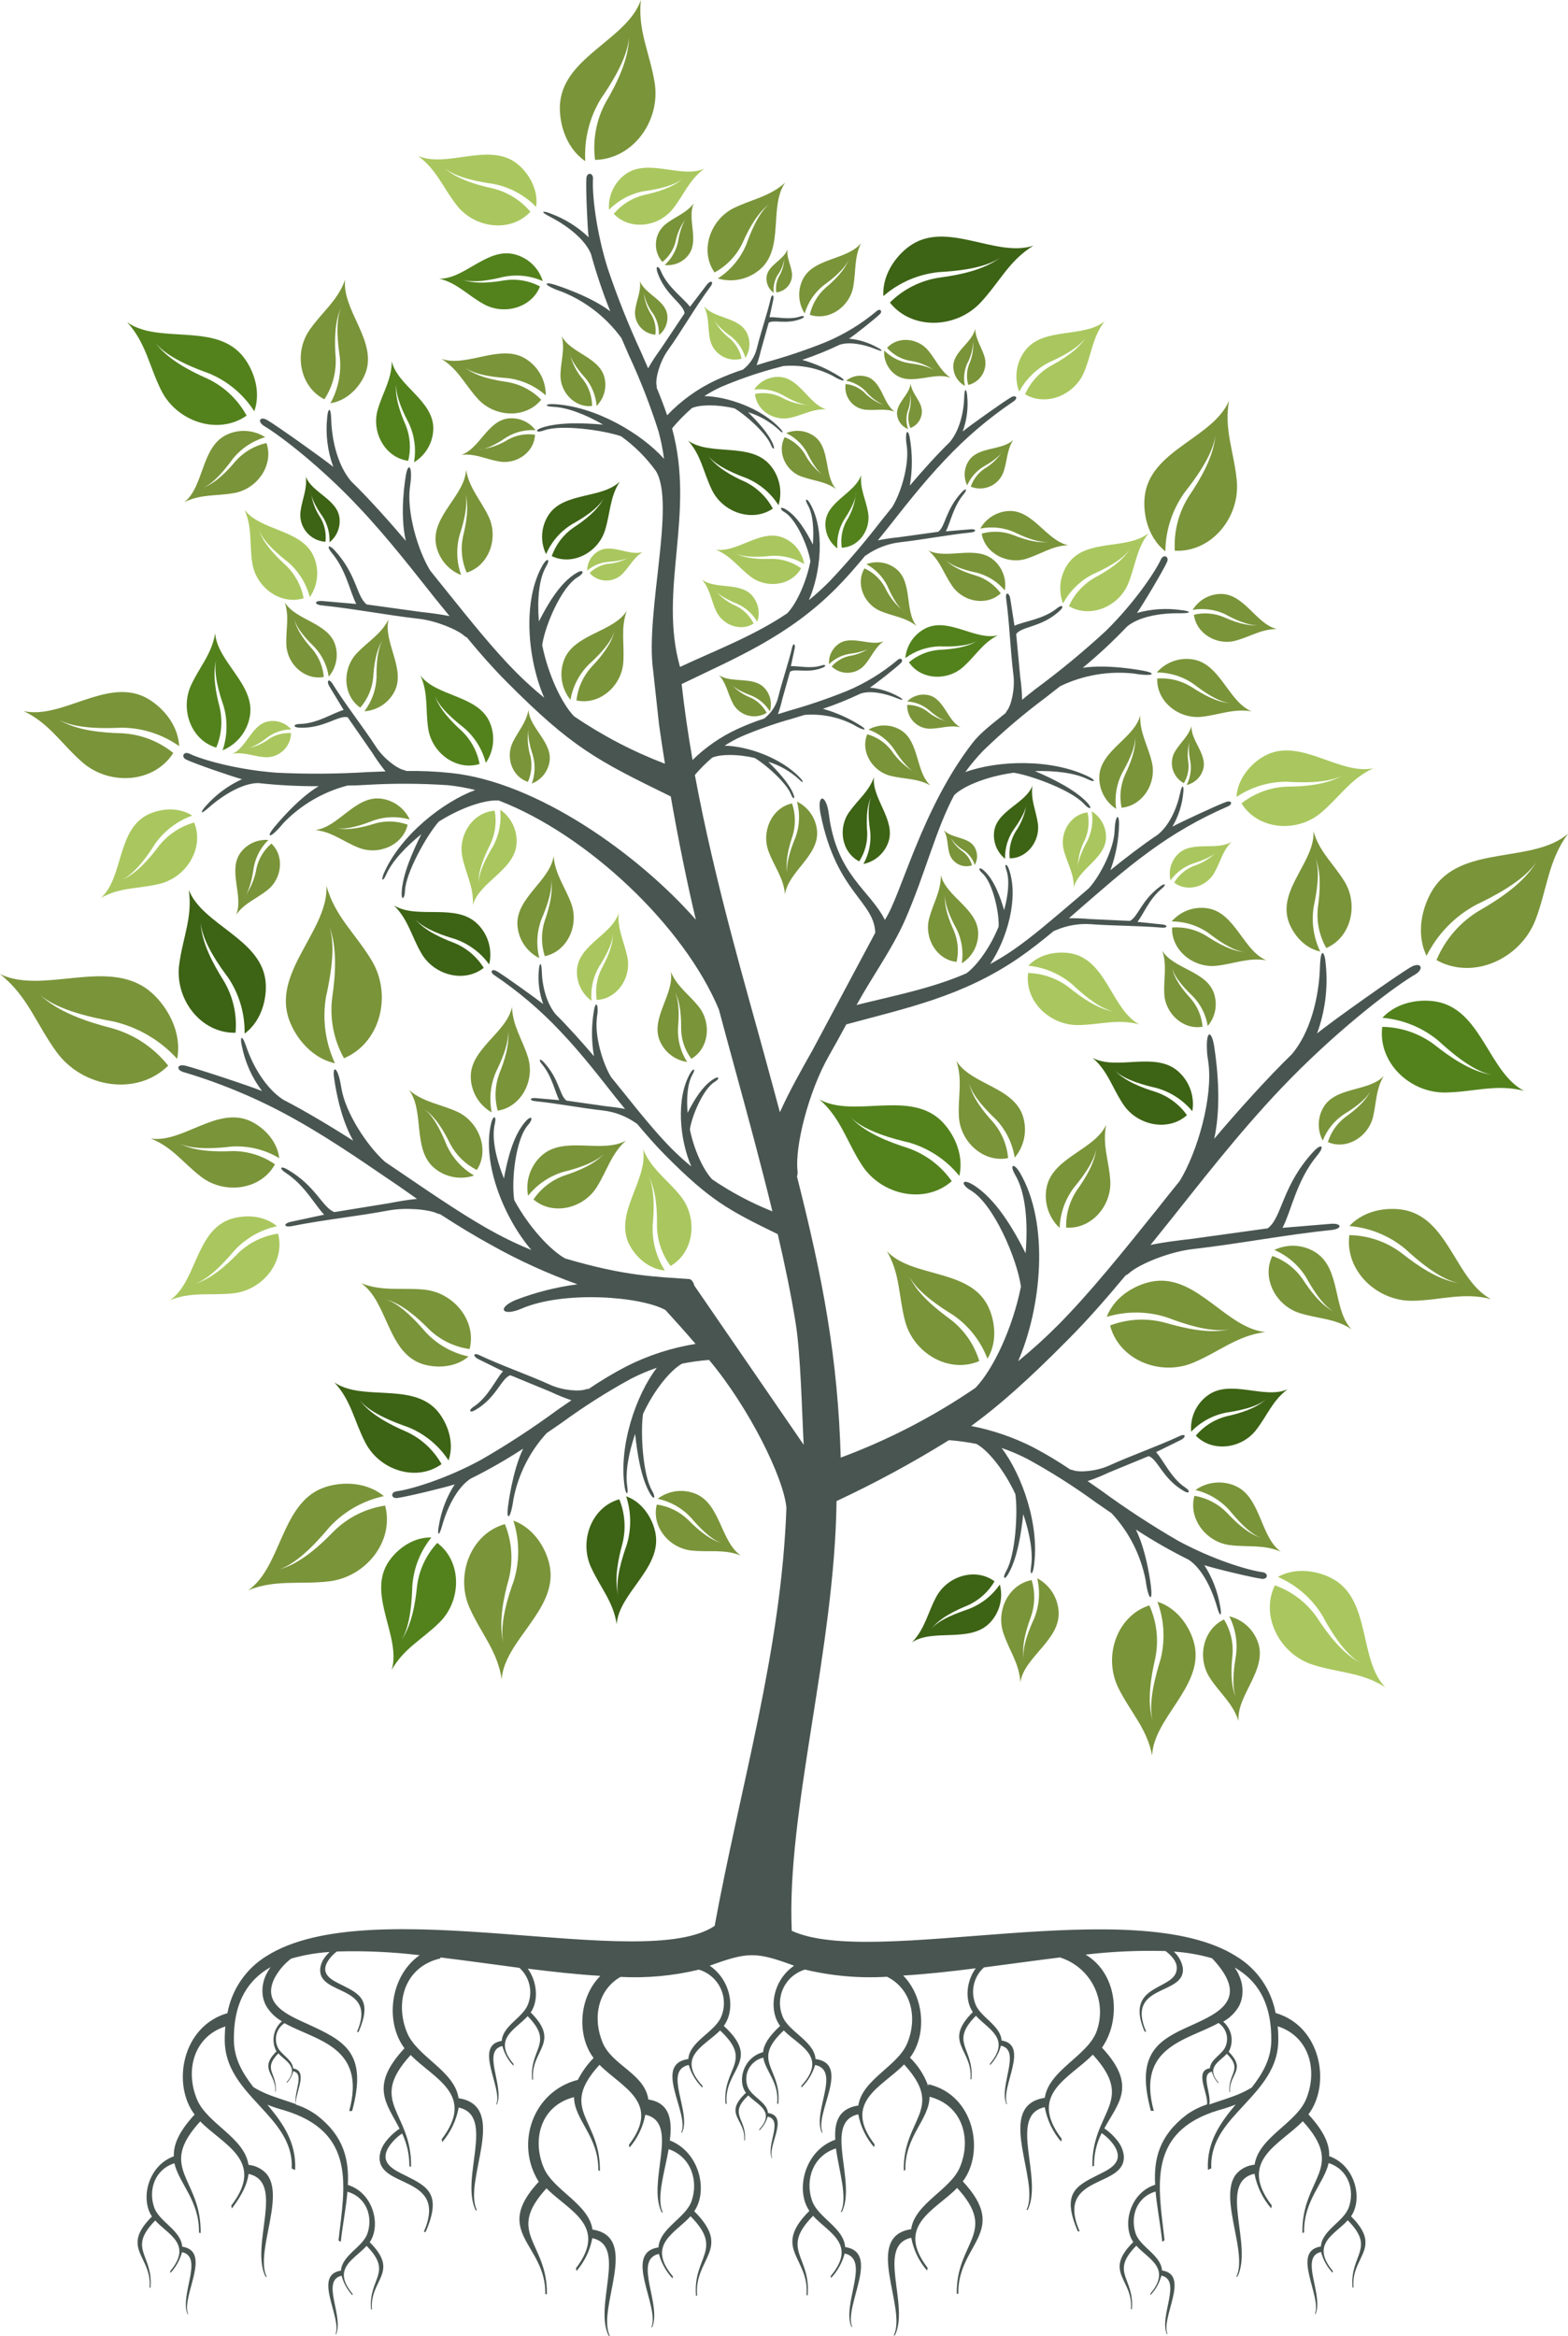 <?xml version="1.0" encoding="UTF-8"?> <svg xmlns="http://www.w3.org/2000/svg" width="1356" height="2020" viewBox="0 0 1356 2020" fill="none"> <g clip-path="url(#clip0_5_1036)"> <path d="M1219.99 836.276C1207.56 843.563 1151.09 883.593 1138.98 893.624C1145.99 874.451 1148.56 853.937 1146.5 833.626C1145.79 823.169 1142.06 817.965 1141.49 835.85C1140.69 862.821 1133.03 892.914 1117.18 911.557C1096.8 931.288 1069.61 961.476 1050.03 984.709C1057.88 949.884 1050.27 907.393 1050.03 904.791C1047.81 890.596 1042.89 890.596 1043.79 907.819C1043.79 911.463 1044.5 915.106 1044.97 918.56C1049.13 948.985 1035.51 996.112 1020.24 1021.14C1013.86 1029 1007.52 1036.9 1001.32 1044.8C971.388 1082.09 942.399 1118.19 914.924 1145.82C903.984 1156.83 892.477 1167.25 880.449 1177.05C900.69 1130.63 907.83 1058.19 882.104 1014.19C876.761 1005.06 872.646 1006.85 877.99 1015.99C886.881 1031.22 889.198 1056.35 886.928 1083.65C876.619 1063.11 860.966 1036.05 841.009 1024.17C831.977 1018.78 830.322 1023.84 839.354 1029.23C859.405 1041.11 879.598 1088.76 882.908 1112.51C875.72 1148.24 859.263 1183.49 843.941 1199.67L843.658 1200C807.389 1224.8 768.226 1245.08 727.04 1260.38C725.956 1219.98 722.148 1179.7 715.643 1139.81C709.495 1101.53 700.132 1060.32 689.255 1017.4C689.729 1015.68 689.873 1013.88 689.68 1012.11C687.363 991.38 699.139 944.016 716.825 912.977C721.932 903.986 726.945 894.917 731.863 885.769C783.883 871.574 832.355 861.827 881.537 827.948C890.995 821.371 901.115 813.469 911.377 804.952C911.897 804.887 912.398 804.709 912.843 804.432C922.407 800.251 932.837 798.433 943.251 799.133C963.586 800.647 984.346 800.363 1004.73 802.113C1010.12 802.539 1010.17 799.748 1004.73 799.322L983.636 797.145C988.933 790.474 993.662 777.556 1004.73 768.329C1008.94 764.875 1007.71 763.172 1003.36 766.437C986.71 778.834 984.44 792.508 977.158 796.293L942.683 794.685C936.615 794.137 930.522 793.9 924.429 793.975L935.259 784.512C948.973 772.777 971.057 752.809 994.419 735.917C1015.24 720.654 1037.7 707.767 1061.38 697.496C1066.44 695.556 1065.31 691.629 1060.2 693.474C1053.25 695.935 1020.9 710.934 1013.86 714.814C1019.19 705.775 1022.42 695.652 1023.31 685.194C1023.93 679.8 1022.51 676.819 1020.57 685.809C1017.64 699.389 1011.11 713.868 1001.13 721.817C988.98 729.861 972.381 742.542 960.275 752.431C965.047 739.485 967.574 725.819 967.747 712.022C967.747 704.641 965.43 704.215 964.295 712.969C964.058 714.814 963.964 716.754 963.917 718.457C963.113 734.261 951.763 756.831 941.69 768.045L929.868 778.171C910.951 794.212 893.123 809.731 876.666 821.087C870.098 825.625 863.295 829.81 856.284 833.626C870.897 812.05 881.348 776.089 872.457 751.437C870.613 746.327 868.343 746.706 870.187 751.958C873.261 760.522 872.079 773.392 868.343 786.972C865.08 775.616 859.689 760.522 850.751 752.62C846.684 749.024 845.36 751.437 849.427 754.986C858.459 762.935 864.181 788.912 863.614 801.214C856.615 818.627 844.982 834.951 835.713 841.623C805.116 854.919 772.722 860.976 740.754 869.019C754.042 844.699 771.634 820.614 782.606 795.631C799.772 756.595 809.183 717.416 825.167 687.56C833.443 679.374 854.298 671.141 876.713 668.16C892.697 670.715 926.841 683.49 937.481 695.13C942.21 700.382 945.379 699.862 940.555 694.373C929.915 682.781 909.958 673.128 895.015 666.74C912.559 666.267 929.347 668.302 940.603 673.743C947.365 677.055 947.98 674.784 941.217 671.472C908.729 655.668 862.29 657.561 834.767 667.639C839.497 661.101 844.68 654.903 850.278 649.091C867.197 632.696 885.158 617.413 904.047 603.336L916.815 593.352C936.576 583.82 958.61 580.017 980.421 582.374C982.738 582.753 985.15 583.179 987.656 583.368C998.959 584.409 998.297 581.617 988.744 579.961C986.947 579.63 958.005 574.094 936.346 577.453C949.817 566.339 962.608 554.425 974.651 541.777C984.63 533.402 1003.03 529.947 1020.76 530.279C1032.39 530.279 1028.47 528.244 1021.47 527.534C1008.7 525.705 995.689 526.543 983.258 529.995C987.987 523.465 1006.24 492.804 1009.22 485.99C1011.4 481.259 1006.19 478.798 1003.92 483.766C998.249 495.879 980.279 521.904 956.634 545.278C937.25 563.177 916.901 580 895.677 595.67C891.704 598.793 887.779 601.822 883.949 605.134C883.777 598.53 883.224 591.942 882.294 585.403L878.794 548.259C883.523 541.445 901.162 542.534 916.626 527.96C920.693 524.175 918.423 522.424 914.073 525.973C902.534 535.436 885.699 537.187 877.328 541.067L873.734 518.024C872.883 512.156 869.289 511.494 870.093 517.361C873.119 539.742 873.687 561.792 876.43 583.889C877.848 595.528 874.633 610.102 870.566 614.928C870.2 615.343 869.954 615.851 869.856 616.395C859.216 625.149 848.434 632.909 841.151 642.277C796.745 699.531 779.248 774.528 765.203 795.395C752.576 769.891 723.446 756.831 716.778 703.884C714.508 685.951 706.09 686.093 709.637 703.884C723.162 771.641 755.981 779.165 756.927 806.514L702.827 907.772C693.369 924.522 682.682 943.401 674.453 961.713C670.386 946.477 666.177 931.146 661.968 915.674C646.41 858.231 618.272 763.929 600.917 670.1C605.512 664.744 610.508 659.746 615.86 655.148C623.001 652.072 637.992 651.883 652.652 655.432C662.11 660.873 680.175 677.008 684.053 686.85C685.803 691.25 687.931 691.582 686.181 686.85C682.35 677.055 671.994 666.267 664.38 658.696C674.338 661.734 683.486 666.973 691.146 674.027C694.599 677.67 695.497 676.393 692.045 672.749C675.588 655.1 646.173 645.116 626.643 644.785C631.181 641.851 635.922 639.242 640.83 636.978C655.303 630.797 670.169 625.581 685.33 621.363L695.686 618.193C710.304 616.989 724.966 619.907 738.011 626.616C739.335 627.42 740.801 628.224 742.267 628.981C749.03 632.341 749.313 630.401 743.733 627.089C733.782 620.841 722.984 616.06 711.67 612.894C722.735 609.174 733.568 604.797 744.112 599.787C752.34 596.948 764.73 599.267 775.607 603.714C782.842 606.648 780.903 604.282 776.742 602.153C769.195 597.975 760.876 595.383 752.293 594.535C757.022 591.601 775.56 576.838 779.059 573.337C781.613 570.782 779.059 568.132 776.269 570.64C762.965 581.858 748.021 590.97 731.958 597.658C715.69 604.191 699.083 609.846 682.209 614.597L672.751 617.531C674.238 613.383 675.47 609.148 676.439 604.85L683.202 580.813C687.931 577.69 698.524 582.611 711.576 577.264C715.028 575.892 714.035 574.236 710.441 575.419C700.983 578.542 690.201 575.655 683.958 576.034L687.221 560.798C688.12 556.918 686.039 555.593 685.093 559.52C681.641 574.189 676.676 587.91 673.082 602.484C671.408 609.493 667.529 615.78 662.016 620.417C661.694 620.605 661.419 620.864 661.212 621.174C652.998 623.865 644.946 627.024 637.094 630.638C622.966 637.246 610.062 646.206 598.931 657.135C595.053 634.896 591.837 612.846 589.472 591.507C637.094 568.463 681.83 550.152 723.115 508.608C731.343 500.374 739.666 490.816 748.178 480.549C748.688 480.382 749.156 480.108 749.55 479.744C758.152 473.816 768.071 470.081 778.444 468.862C798.685 466.59 819.067 462.521 839.543 460.439C844.934 459.871 844.272 457.127 839.07 457.695L817.979 459.445C821.951 451.875 824.221 438.342 833.443 427.223C836.895 423.059 835.382 421.592 831.74 425.614C817.553 440.85 817.884 454.714 811.406 459.824L777.262 464.556C771.182 465.137 765.136 466.037 759.15 467.253L768.135 456.086C779.437 441.891 797.502 418.233 817.364 397.461C835.017 378.622 854.717 361.815 876.099 347.352C880.828 344.513 878.889 340.87 874.207 343.614C867.823 347.305 838.787 367.982 832.544 373.092C836.134 363.23 837.46 352.686 836.422 342.242C836.044 336.848 834.105 334.151 833.868 343.33C833.443 357.241 829.47 372.714 821.337 382.319C810.838 392.445 796.887 407.965 786.815 419.889C789.148 406.298 789.148 392.408 786.815 378.818C785.632 371.531 783.126 371.578 783.599 380.379C783.599 382.272 783.977 384.117 784.214 385.868C786.342 401.53 779.485 425.803 771.445 438.673L761.703 450.787C747.77 468.873 732.933 486.244 717.251 502.835C711.45 508.671 705.539 514.033 699.517 518.923C709.921 495.028 713.704 457.742 700.368 435.125C697.625 430.393 695.639 431.387 698.24 436.024C702.969 443.926 704.009 456.796 702.969 470.849C697.625 460.25 689.586 446.386 679.324 440.282C674.595 437.491 673.838 440.282 678.473 442.885C688.782 448.988 699.186 473.499 700.841 485.47C697.152 503.876 688.735 522.046 680.837 530.279C651.754 549.915 619.36 562.076 588.054 576.696C569.138 509.601 601.579 444.588 581.197 370.443C586.434 364.106 592.192 358.218 598.41 352.841C605.551 349.765 620.495 349.623 635.202 353.125C644.66 358.566 662.725 374.701 666.603 384.543C668.353 388.991 670.433 389.275 668.684 384.543C664.853 374.748 654.497 363.96 646.93 356.39C656.879 359.449 666.022 364.686 673.696 371.72C677.101 375.364 678.047 374.086 674.595 370.443C658.138 352.794 628.723 342.81 609.145 342.478C613.691 339.556 618.431 336.947 623.332 334.671C637.811 328.504 652.676 323.288 667.832 319.057L677.48 316.502C692.176 315.242 706.93 318.162 720.041 324.924C721.412 325.728 722.831 326.58 724.297 327.29C731.107 330.649 731.343 328.709 725.81 325.397C715.86 319.149 705.061 314.368 693.747 311.202C704.797 307.482 715.614 303.106 726.141 298.095C734.37 295.304 746.807 297.575 757.684 302.023C764.872 304.956 762.933 302.59 758.772 300.509C751.222 296.251 742.858 293.639 734.228 292.843C738.957 289.862 757.447 275.099 760.947 271.598C763.5 269.043 760.947 266.393 758.204 268.948C744.87 280.112 729.932 289.204 713.893 295.919C697.509 302.486 680.774 308.141 663.765 312.858L654.307 315.792C655.773 311.637 657.005 307.404 657.996 303.111L664.759 279.074C669.488 275.998 680.033 280.919 693.133 275.573C696.585 274.153 695.544 272.497 691.998 273.68C682.54 276.803 671.758 273.916 665.468 274.295L668.731 259.059C669.629 255.179 667.549 253.901 666.65 257.781C663.198 272.45 658.232 286.172 654.638 300.745C652.996 307.792 649.093 314.108 643.525 318.725C643.217 318.915 642.958 319.175 642.769 319.483C634.549 322.157 626.496 325.317 618.651 328.946C603.013 336.341 588.873 346.559 576.941 359.087C574.34 351.374 571.218 343.283 567.814 335.05C567.957 334.539 567.957 333.999 567.814 333.488C566.537 327.29 570.604 312.906 577.272 303.348C590.182 285.225 600.917 266.015 614.394 247.798C617.894 243.066 614.394 241.883 610.895 246.662L596.708 265.258C591.08 257.734 577.272 248.318 571.55 234.502C569.421 229.297 566.82 229.77 568.381 235.022C575.096 255.226 591.222 262.655 592.026 270.888L571.266 301.928C567.345 307.229 563.745 312.759 560.484 318.489C558.497 313.994 556.511 309.404 554.525 304.814C543.435 280.879 533.678 256.347 525.3 231.331C515.416 199.393 512.011 168.022 512.815 154.631C513.146 149.19 507.519 148.716 507.093 154.11C506.478 161.492 507.991 197.121 509.032 205.165C499.718 196.241 488.678 189.317 476.591 184.819C470.112 182.122 465.525 182.264 475.929 187.563C491.534 195.655 506.242 207.531 511.065 219.597C515.686 236.429 521.259 252.985 527.759 269.185C510.309 255.889 482.218 247.041 480.468 246.425C471.247 243.397 469.355 245.526 479.806 249.974C482.076 250.921 484.535 251.772 486.616 252.529C506.945 260.828 524.552 274.643 537.453 292.417C539.581 297.433 541.757 302.354 543.885 307.275C553.829 328.642 562.39 350.626 569.516 373.092C571.62 380.864 573.2 388.768 574.245 396.751C554.761 374.89 514.801 351.137 478.719 349.434C471.2 349.15 470.679 351.421 478.151 351.753C490.636 352.273 506.525 358.424 521.611 367.178C505.39 365.758 483.306 364.812 468.457 369.875C461.694 372.241 464.011 374.607 470.774 372.051C485.718 366.847 521.8 372.051 536.98 377.162C548.675 385.506 558.917 395.722 567.293 407.397C584.46 435.787 557.835 529.758 564.834 579.819L569.942 626.568C571.408 636.978 573.11 648.429 575.049 660.4C547.322 649.827 520.928 636.043 496.405 619.329C485.576 608.067 473.99 583.084 468.882 557.817C471.247 541.02 485.529 507.425 499.621 499.05C505.958 495.264 504.776 491.668 498.439 495.501C484.252 503.876 473.328 522.945 466.045 537.376C464.484 518.166 466.045 500.422 472.382 489.681C476.165 483.293 473.233 481.968 469.45 488.403C451.338 519.443 456.398 570.545 470.632 603.336C462.166 596.414 454.054 589.07 446.325 581.333C426.936 561.792 406.507 536.335 385.368 509.98C380.923 504.538 376.525 498.955 372.032 493.372C361.203 475.77 351.603 442.506 354.535 421.072C354.866 418.658 355.244 416.009 355.386 413.454C356.001 401.435 352.501 401.341 350.941 411.324C350.657 413.217 345.313 443.169 350.941 467.679C337.085 451.307 317.837 429.825 303.65 416.151C292.395 402.949 287.004 381.751 286.437 362.73C286.058 350.096 283.41 353.74 282.937 361.121C281.437 375.535 283.249 390.1 288.234 403.706C279.674 396.703 239.856 368.408 231.154 363.251C224.676 359.512 222.217 364.575 228.506 368.408C244.207 377.871 278.208 404.558 308.9 437.065C336.186 465.691 360.919 498.245 376.383 517.503C380.592 522.613 384.658 527.724 388.773 532.739C380.686 531.083 371.843 529.995 363.898 529.143L317.128 522.661C308.19 515.705 308.616 496.684 289.274 475.722C284.214 470.281 282.133 472.268 286.91 478.041C299.536 493.182 302.657 511.825 308.096 522.235L279.154 519.727C271.729 519.017 271.115 522.803 278.539 523.512C306.63 526.399 334.531 531.935 362.29 535.058C376.903 536.714 395.393 544.237 401.872 550.057C402.441 550.531 403.079 550.914 403.764 551.193C415.444 565.388 426.889 578.305 438.191 589.614C494.939 646.725 516.551 657.608 580.062 688.648C586.399 725.034 594.249 763.834 601.768 795.253C552.397 739.04 464.626 676.109 390.002 668.396C377.107 667.041 364.142 666.457 351.177 666.646C350.808 666.276 350.324 666.043 349.806 665.983C343.563 664.848 331.693 655.81 325.309 645.968C313.156 627.325 299.3 610.149 287.477 591.081C284.261 586.065 281.897 588.904 285.113 593.92L297.172 613.887C288.139 616.348 274.33 625.764 259.339 626C253.665 626 253.05 628.934 258.63 629.171C279.863 630.306 292.726 618.051 300.671 620.228L321.952 650.936C325.431 656.53 329.253 661.903 333.396 667.024L318.499 667.592C292.142 669.229 265.714 669.419 239.336 668.16C205.949 665.699 175.588 657.324 163.671 651.646C158.942 649.375 156.199 654.438 161.07 656.804C167.691 660.116 201.409 671.756 209.259 673.743C197.533 679.117 187.038 686.848 178.426 696.455C173.697 701.518 171.994 705.918 180.743 698.111C193.984 686.519 210.441 677.15 223.304 677.103C240.656 679.008 258.104 679.908 275.56 679.8C256.644 691.156 238.295 714.057 237.066 715.429C230.871 722.858 232.337 725.46 240.14 717.322C241.842 715.571 243.497 713.678 244.869 711.928C260.045 696.067 279.334 684.746 300.576 679.232C305.999 679.232 311.39 679.043 316.75 678.664C340.267 677.276 363.849 677.371 387.354 678.948C395.322 679.79 403.223 681.181 410.999 683.112C383.523 693.238 346.779 721.675 332.119 754.749C329.092 761.61 331.031 762.983 334.058 756.122C339.118 744.671 350.609 732.463 364.371 721.296C357.088 735.917 348.056 756.074 347.347 771.831C347.063 778.928 349.947 777.556 350.231 770.411C350.893 754.607 368.722 722.811 379.315 710.556C398.231 698.442 419.559 691.298 431.334 692.197C508.228 721.77 591.79 801.025 621.724 872.994C626.201 889.744 630.71 906.4 635.249 922.96C646.883 965.546 658.28 1007.52 667.974 1047.45C649.68 1040.16 632.236 1030.9 615.955 1019.82C608.341 1011.92 600.207 994.314 596.613 976.618C598.268 964.836 608.294 941.225 618.225 935.357C622.718 932.66 621.866 930.153 617.421 932.85C607.537 938.717 599.734 952.108 594.627 962.281C593.539 948.748 594.627 936.304 599.072 928.78C601.721 924.049 599.687 923.339 596.992 927.881C584.271 949.694 587.817 985.608 597.843 1008.65C592.026 1003.92 586.351 998.762 580.771 993.179C567.104 979.409 552.775 961.524 537.926 943.023L528.468 931.336C520.902 918.939 514.281 895.611 516.173 880.517C516.173 878.814 516.693 876.969 516.787 875.171C517.213 866.748 514.754 866.654 513.666 873.656C511.394 886.776 511.394 900.188 513.666 913.308C503.877 901.763 490.494 886.858 480.563 877.063C472.713 867.6 468.882 852.884 468.504 839.494C468.22 830.645 466.376 833.201 466.045 838.358C465.012 848.446 466.273 858.637 469.734 868.168C463.728 863.436 435.779 843.326 429.632 839.778C424.902 837.175 423.342 840.724 427.787 843.421C448.434 857.353 467.467 873.541 484.535 891.684C503.688 911.794 521.138 934.695 531.826 948.18C534.758 951.824 537.642 955.42 540.527 958.921C534.852 957.738 528.61 957.029 523.03 956.413L489.927 951.682C483.637 946.95 483.921 933.37 470.348 918.56C466.802 914.727 465.288 916.147 468.693 920.169C477.537 930.815 479.759 943.827 483.59 951.256L463.208 949.505C458.006 948.985 457.58 951.634 462.782 952.155C482.549 954.19 502.127 958.07 521.658 960.246C531.661 961.45 541.221 965.072 549.512 970.798C549.906 971.137 550.354 971.409 550.836 971.602C559.065 981.444 567.104 990.529 575.049 998.62C614.3 1038.13 629.622 1046.17 672.609 1067.18C678.851 1094.06 684.195 1119.89 688.12 1144.31C692.471 1171.33 693.606 1223.52 695.024 1249.26L600.444 1111.61C599.64 1108.58 598.174 1106.31 596.046 1105.98C566.962 1103.85 541.52 1103.71 489.264 1088.33H489.028C475.361 1080.76 456.965 1060.27 444.717 1037.7C442.069 1020.95 445.852 984.661 456.871 972.501C461.6 967.012 459.661 963.937 454.695 969.473C443.724 981.586 438.711 1003.07 435.779 1019.01C428.686 1001.08 425.044 983.668 427.929 971.697C429.584 964.457 426.463 964.079 424.713 971.365C416.485 1006.33 436.299 1053.7 459.519 1080.86C449.405 1076.73 439.509 1072.08 429.868 1066.95C405.561 1053.93 378.558 1035.62 350.657 1016.65C344.793 1012.72 338.976 1008.7 333.018 1004.68C317.554 991.002 298.59 962.091 295.185 940.657C294.76 938.291 294.334 935.641 293.719 933.134C290.787 921.494 287.43 922.44 288.99 932.424C289.274 934.316 292.963 964.505 305.447 986.318C287.383 974.772 262.886 960.057 245.058 950.972C230.445 941.509 219.095 922.96 212.948 904.933C208.881 893.009 207.415 897.22 209.164 904.46C211.958 918.595 217.925 931.911 226.615 943.401C216.4 939.19 169.866 923.812 160.172 921.446C152.889 919.743 152.038 925.326 159.179 927.172C193.11 937.288 225.79 951.208 256.597 968.668C291.024 988.021 324.316 1011.87 344.651 1025.45L360.635 1036.66C352.407 1037.42 343.658 1039.03 335.808 1040.5L289.18 1048.07C278.634 1044.04 273.432 1025.73 248.794 1011.35C242.362 1007.61 240.944 1010.17 247.233 1014.23C263.737 1025.02 272.202 1041.91 280.336 1050.29L251.962 1056.39C244.679 1057.86 245.2 1061.65 252.482 1060.18C280.242 1054.64 308.616 1051.8 336.186 1046.65C350.657 1043.95 370.661 1045.65 378.464 1049.34C379.125 1049.63 379.827 1049.8 380.544 1049.86C395.866 1059.8 410.668 1068.79 424.761 1076.5C448.647 1089.9 473.608 1101.28 499.385 1110.52C481.027 1112.9 463.022 1117.47 445.757 1124.15C429.206 1131.25 434.502 1138.63 451.054 1131.53C487.657 1115.78 554.099 1120.89 575.475 1132.76C583.467 1141.47 592.357 1151.41 601.531 1162.05C580.833 1165.39 560.768 1171.88 542.04 1181.31C530.625 1187.24 519.571 1193.85 508.937 1201.09C508.41 1200.95 507.856 1200.95 507.329 1201.09C501.513 1203.55 486.616 1202.32 475.976 1197.49C455.688 1188.31 434.786 1181.26 414.499 1171.75C409.108 1169.2 408.682 1172.89 414.026 1175.4L434.975 1185.71C428.686 1192.71 422.112 1208.09 409.675 1216.32C404.946 1219.4 405.986 1222.14 410.81 1219.35C429.3 1208.85 433.509 1191.58 441.407 1189.16L475.881 1203.36C481.826 1206.2 487.938 1208.69 494.183 1210.79L481.887 1219.26C460.642 1234.88 438.539 1249.31 415.681 1262.46C386.314 1278.4 356.19 1287.73 342.901 1289.52C337.557 1290.28 338.172 1295.91 343.516 1295.3C350.893 1294.44 385.557 1286.07 393.218 1283.51C386.225 1294.36 381.556 1306.54 379.504 1319.29C378.132 1326.15 379.126 1330.59 382.341 1319.29C387.07 1302.39 396.008 1285.64 406.979 1278.59C422.622 1270.83 437.796 1262.16 452.425 1252.62C442.967 1272.3 439.468 1301.59 439.231 1303.39C438.002 1312.85 440.461 1314.46 442.826 1303.39C443.346 1300.97 443.677 1298.66 444.055 1296.2C448.178 1274.9 458.113 1255.17 472.76 1239.18L486.096 1230C505.131 1216.1 525.051 1203.45 545.729 1192.15C552.921 1188.47 560.364 1185.31 568.003 1182.68C550.222 1206.01 534.9 1249.82 540.149 1285.55C541.284 1292.98 543.601 1293.07 542.466 1285.55C540.574 1273.15 543.601 1256.5 549.276 1239.89C550.978 1256.07 554.241 1277.98 562.186 1291.56C565.78 1297.71 567.435 1295.01 563.841 1288.86C555.896 1275.23 553.768 1238.85 556.086 1222.62C565.544 1202.13 579.731 1184.76 589.851 1179.13C597.563 1177.57 605.365 1176.5 613.212 1175.92C647.876 1217.27 677.763 1277.88 680.081 1303.67C675.777 1427.4 640.073 1544.99 618.036 1665.27C556.937 1706.57 320.959 1633.71 230.256 1691.53C221.531 1696.92 214.035 1704.09 208.252 1712.57C202.469 1721.04 198.526 1730.64 196.68 1740.74C157.145 1752.19 148.586 1802.63 168.306 1828.41C154.402 1843.46 149.957 1854.67 150.335 1864.52C127.873 1872.61 121.205 1901.57 131.419 1916.57C122.812 1925.13 119.549 1931.66 119.029 1937.34V1940.65C120.022 1951.96 130.899 1960.81 129.339 1978.17H130.142C132.838 1949.4 109.666 1945.05 134.257 1920.02C145.275 1932.23 166.84 1940.46 147.167 1963.83L147.403 1965.4C152.156 1960.29 155.597 1954.1 157.429 1947.37C176.345 1951.63 155.254 1984.42 162.158 2000.98H162.725C156.341 1985.98 183.864 1946.71 157.571 1942.64C156.53 1928.44 137.662 1921.2 133.311 1908.66C128.109 1893.52 133.878 1875.92 150.808 1870.53C154.923 1888.27 172.562 1902.89 172.089 1930.57L173.508 1930.9C174.359 1883.11 135.344 1875.64 173.177 1834.33C192.897 1854.67 229.925 1868.25 199.99 1907.15L200.51 1909.66C209.637 1897.73 213.941 1888.03 214.934 1879.75C247.044 1886.8 215.927 1941.26 229.688 1968.71H230.209H230.682C230.496 1968.41 230.337 1968.09 230.209 1967.76C226.993 1960.19 228.128 1949.31 230.209 1937.57C234.039 1916.09 241.038 1891.72 230.209 1879.37C226.173 1875.11 220.73 1872.45 214.887 1871.9C211.387 1848.24 179.135 1836.32 170.434 1815.45C159.935 1790.42 167.407 1761.13 194.883 1752.23C194.488 1756.43 194.315 1760.65 194.363 1764.87C194.788 1791.98 214.035 1809.06 230.209 1827.09C242.646 1840.91 253.286 1855.48 252.293 1875.12L255.225 1876.35C256.455 1852.12 244.254 1835.56 231.249 1819.9C235.875 1821.77 240.613 1823.35 245.436 1824.63C308.805 1843.56 297.976 1891.16 292.726 1937.29L294.665 1938.52C296.368 1923.24 299.394 1908.81 300.435 1895.13C316.986 1899.86 322.708 1916.85 317.743 1931.28C313.676 1943.11 295.847 1949.92 294.854 1963.36C270.074 1967.19 295.989 2004.24 290.125 2018.34H290.693C297.361 2002.73 277.357 1971.78 295.422 1967.81C297.101 1974.16 300.354 1979.99 304.88 1984.75V1983.38C286.342 1961.28 306.677 1953.57 317.033 1941.97C340.253 1965.63 318.405 1969.7 320.911 1996.86H321.715C319.351 1971.03 346.212 1965.21 319.729 1938.8C329.66 1924.33 323.039 1896.22 300.813 1889.26C301.901 1866.98 297.219 1846.68 273.716 1828.79C268.283 1824.9 262.286 1821.87 255.934 1819.8C254.61 1810.34 267.426 1790.7 253.475 1788.53C252.861 1780.48 242.22 1776.37 239.761 1769.32C238.368 1765.78 238.227 1761.88 239.363 1758.25C240.499 1754.63 242.843 1751.5 246.004 1749.4C273.101 1764.49 317.223 1769.41 301.995 1825.34H304.502C318.31 1774.61 297.692 1764.73 265.913 1750.1C249.976 1742.77 225.763 1733.35 237.539 1710.26C241.035 1703.77 245.87 1698.09 251.726 1693.61C262.595 1690.47 273.775 1688.54 285.065 1687.84C283.312 1689.47 281.728 1691.28 280.336 1693.23C278.568 1695.77 277.418 1698.68 276.979 1701.75C274.094 1726.49 326.917 1714.95 308.71 1757.01H310.082C321.857 1729.71 311.642 1724.41 295.895 1716.51C287.997 1712.58 275.749 1707.52 283.978 1695.08C285.987 1692.14 288.463 1689.55 291.308 1687.41C315.22 1686.7 339.152 1687.78 362.905 1690.63C336.801 1708.94 332.97 1748.97 349.806 1771.07C319.256 1803.95 334.389 1818.71 345.549 1840.62C340.414 1844.05 335.957 1848.4 332.403 1853.44C330.313 1856.51 328.939 1860 328.383 1863.67C324.931 1893.38 388.3 1879.52 366.499 1929.91H368.107C382.294 1897.17 369.951 1890.78 350.941 1881.31C341.483 1876.58 326.728 1870.53 336.753 1855.57C339.73 1851.33 343.466 1847.67 347.772 1844.79C352.003 1853.64 354.139 1863.36 354.014 1873.18L355.48 1873.51C356.332 1825.72 317.317 1818.24 355.149 1776.93C374.869 1797.28 411.661 1810.86 381.963 1849.75L382.483 1852.21C389.728 1843.67 394.618 1833.38 396.67 1822.36C428.78 1829.41 397.663 1883.87 411.425 1911.31L412.418 1911.08C399.981 1886.24 440.792 1821.17 396.576 1814.27C393.123 1790.61 360.872 1778.64 352.123 1757.82C341.151 1731.51 349.9 1700.56 380.828 1693.42V1692.57C403.196 1695.26 426.274 1698.58 449.162 1701.56C453.409 1705.37 456.407 1710.38 457.765 1715.93C459.123 1721.47 458.779 1727.3 456.776 1732.64C452.709 1744.47 434.881 1751.29 433.888 1764.73C409.108 1768.56 435.023 1805.61 429.159 1819.71H429.726C436.394 1804.05 416.39 1773.15 434.455 1769.17C436.148 1775.52 439.399 1781.34 443.913 1786.11L444.15 1784.74C425.612 1762.64 445.947 1754.93 456.303 1743.34C479.523 1767 457.675 1771.07 460.181 1798.23H460.985C458.62 1772.39 485.481 1766.57 458.951 1740.12C465.761 1730.28 464.815 1714 456.445 1702.27C477.868 1704.96 499.006 1707.28 519.199 1708.51C500.283 1727.44 498.864 1760.56 513.335 1779.49C507.874 1785.08 503.283 1791.46 499.716 1798.42C460.701 1808.3 445.237 1853.82 465.903 1886.52C424.902 1930.67 472.335 1940.41 471.578 1983.57L472.949 1983.9C473.753 1938.52 436.725 1931.42 472.618 1892.2C491.534 1911.55 526.293 1924.42 498.06 1961.33L498.581 1963.69C505.554 1955.6 510.269 1945.8 512.248 1935.3C542.75 1941.97 513.193 1993.64 526.435 2019.76H527.38C515.605 1996.1 554.289 1934.26 512.389 1927.87C509.079 1905.45 478.435 1894.04 470.159 1874.26C459.85 1849.56 467.842 1820.56 496.405 1813.37C496.689 1833.33 517.922 1847.25 517.402 1876.77L518.774 1877.15C519.578 1831.77 482.549 1824.68 518.443 1785.4C537.359 1804.76 572.117 1817.63 543.885 1854.58L544.405 1856.95C551.373 1848.85 556.087 1839.06 558.072 1828.56C588.574 1835.23 559.018 1886.9 572.259 1913.02H573.205C567.341 1901.28 574.623 1878.76 578.265 1858.32C597.606 1864.99 604.132 1885.48 598.127 1903.08C593.019 1917.94 570.651 1926.45 569.421 1943.3C538.304 1948.03 570.84 1994.59 563.321 2012.29H564.03C572.353 1992.65 547.29 1953.9 569.8 1948.88C571.953 1956.85 576.029 1964.16 581.67 1970.17L581.906 1968.38C558.687 1940.7 584.176 1931 597.181 1916.33C626.312 1945.76 598.931 1951.11 601.91 1985.13L602.903 1984.89C599.924 1952.53 633.642 1945.19 600.397 1912.02C612.503 1894.47 605.126 1860.87 579.258 1850.79C581.528 1833.1 579.258 1818.24 560.72 1815.4C557.41 1792.97 529.414 1786.02 521.138 1766.19C512.295 1744.95 516.977 1720.53 536.649 1709.41C559.408 1710.59 582.217 1708.47 604.369 1703.12C608.399 1704.31 612.136 1706.33 615.343 1709.04C618.55 1711.76 621.156 1715.11 622.994 1718.89C624.831 1722.67 625.861 1726.8 626.017 1731C626.173 1735.2 625.452 1739.38 623.9 1743.29C618.792 1756.97 596.471 1764.87 595.242 1780.39C564.125 1784.84 596.661 1827.7 589.141 1844.08H589.851C598.174 1826 573.11 1790.23 595.62 1785.55C597.813 1793.02 601.902 1799.8 607.49 1805.23V1803.57C584.223 1778.02 609.76 1769.08 622.717 1755.69C651.848 1782.85 624.467 1787.77 627.447 1819.23L628.44 1819C625.46 1789.09 659.178 1782.33 625.933 1751.76C636.432 1737.57 632.128 1712.25 613.78 1699.71C646.883 1687.6 653.882 1687.6 686.749 1699.71C668.4 1712.16 664.096 1737.57 674.642 1751.76C664.475 1761.22 660.455 1768.18 659.935 1774.43C642.627 1779.16 637.425 1799.31 645.086 1809.63C624.751 1828.56 645.37 1832.48 643.525 1850.79H644.14C646.079 1831.58 629.291 1828.56 647.167 1811.9C655.064 1820.09 670.812 1825.58 656.625 1841.19V1842.23C660.047 1838.92 662.556 1834.78 663.907 1830.21C677.669 1833.05 662.347 1854.96 667.454 1866.03H667.88C663.151 1856.05 683.202 1829.74 664.144 1827.04C663.387 1817.58 649.72 1812.85 646.552 1804.28C645.608 1801.75 645.215 1799.05 645.401 1796.36C645.586 1793.67 646.344 1791.05 647.625 1788.67C648.906 1786.3 650.68 1784.22 652.827 1782.59C654.975 1780.96 657.447 1779.8 660.077 1779.2C661.968 1790.99 673.933 1800.59 672.089 1818.95L673.082 1819.19C676.25 1787.77 648.822 1782.85 677.811 1755.69C690.768 1769.03 716.305 1777.97 693.038 1803.48V1805.13C698.629 1799.75 702.721 1793 704.908 1785.55C727.418 1790.28 702.402 1825.95 710.677 1844.03H711.387C703.868 1827.7 736.403 1784.79 705.286 1780.39C704.057 1764.82 681.641 1756.73 676.628 1743.2C675.084 1739.29 674.369 1735.11 674.529 1730.91C674.689 1726.72 675.72 1722.6 677.557 1718.83C679.395 1715.05 681.998 1711.7 685.2 1708.99C688.403 1706.28 692.135 1704.26 696.159 1703.07C719.371 1708.62 743.273 1710.71 767.095 1709.27C788.375 1719.73 793.672 1745.04 784.497 1766.95C776.222 1786.73 745.578 1798.13 742.315 1820.56C725.006 1823.21 721.412 1835.28 722.358 1850.18C695.544 1859.64 687.647 1894.04 699.942 1911.69C666.839 1944.81 700.415 1952.19 697.436 1984.56L698.429 1984.8C701.598 1950.78 674.169 1945.43 703.158 1916C716.116 1930.48 741.652 1940.18 718.386 1968.05L718.622 1969.84C724.28 1963.84 728.359 1956.52 730.492 1948.55C753.002 1953.57 727.938 1992.32 736.261 2011.96H736.971C729.452 1994.26 761.987 1947.75 730.87 1942.97C729.641 1926.12 707.225 1917.61 702.212 1902.75C696.065 1884.91 702.922 1864.04 722.926 1857.7C725.621 1877.58 733.235 1900.29 727.087 1912.69H728.033C741.085 1886.57 711.529 1834.9 742.22 1828.22C744.205 1838.72 748.919 1848.52 755.887 1856.61L756.407 1854.25C728.033 1817.29 763.17 1804.42 781.849 1785.07C817.79 1824.34 780.761 1831.44 781.565 1876.82L782.937 1876.44C782.417 1846.91 803.603 1833 803.886 1813.04C832.261 1820.23 840.442 1849.23 830.132 1873.93C821.857 1893.71 791.213 1905.11 787.95 1927.54C746.003 1933.93 784.687 1995.82 772.911 2019.43H773.857C786.909 1993.31 757.353 1941.64 788.044 1934.97C790.023 1945.47 794.737 1955.27 801.711 1963.36L802.231 1961C773.857 1924.09 808.994 1911.22 827.721 1891.87C863.614 1931.09 826.586 1938.19 827.39 1983.57L828.761 1983.23C828.004 1940.08 873.639 1930.33 832.639 1886.19C851.791 1861.06 842.806 1811.38 802.799 1802.2V1803.95C799.481 1794.6 794.061 1786.13 786.956 1779.2C801.38 1760.28 799.819 1727.44 781.093 1708.23C801.238 1707 822.424 1704.68 843.799 1701.94C835.429 1713.48 834.341 1729.76 841.293 1739.79C814.763 1766.24 841.624 1772.06 839.259 1797.89H840.063C842.57 1770.73 820.722 1766.48 843.988 1743.01C854.298 1754.6 874.633 1762.31 856.142 1784.41V1785.78C860.674 1781.03 863.928 1775.2 865.6 1768.84C883.57 1772.82 863.614 1803.71 870.329 1819.38H870.897C864.891 1805.18 890.853 1768.23 866.168 1764.39C865.174 1750.96 847.252 1744.14 843.326 1732.31C841.313 1726.96 840.963 1721.12 842.322 1715.57C843.68 1710.01 846.684 1705 850.94 1701.18C872.93 1698.34 895.109 1695.22 916.674 1692.57C923.113 1694.59 929.069 1697.92 934.176 1702.33C939.282 1706.75 943.429 1712.17 946.363 1718.25C949.296 1724.33 950.953 1730.95 951.231 1737.7C951.509 1744.45 950.403 1751.18 947.98 1757.49C939.278 1778.31 907.026 1790.32 903.527 1813.94C859.358 1820.65 900.122 1885.9 887.732 1910.75L888.678 1910.98C902.439 1883.44 871.322 1829.08 903.48 1822.03C905.502 1833.05 910.395 1843.35 917.667 1851.88L918.187 1849.42C888.489 1810.53 925.328 1796.95 945.048 1776.6C982.88 1817.91 943.865 1825.39 944.669 1873.18L946.135 1872.84C945.977 1862.99 948.234 1853.24 952.709 1844.45C956.889 1847.3 960.511 1850.9 963.396 1855.05C973.28 1870.01 958.667 1876.06 949.209 1880.79C930.293 1890.26 917.903 1896.64 932.09 1929.39H933.651C911.85 1878.95 975.219 1892.81 971.767 1863.14C971.211 1859.48 969.837 1855.99 967.747 1852.92C964.304 1848.01 959.993 1843.76 955.026 1840.39C966.99 1818.34 983.684 1803.57 952.993 1770.55C969.639 1746.89 966.849 1706.81 938.805 1690.11C961.763 1687.42 984.885 1686.39 1007.99 1687.03C1015.42 1692.71 1018.63 1698.29 1017.45 1703.97C1014.28 1721.29 972.145 1715.56 989.832 1756.68H991.156C972.949 1714.62 1025.77 1726.16 1022.89 1701.42C1021.9 1696.04 1019.15 1691.15 1015.08 1687.5C1026.3 1688.22 1037.4 1690.16 1048.19 1693.28C1083.94 1731.13 1049.75 1742.2 1023.88 1754.22C998.013 1766.24 982.975 1779.77 995.27 1825.2H997.776C982.549 1769.32 1026.67 1764.35 1053.77 1749.25C1056.92 1751.35 1059.27 1754.47 1060.4 1758.08C1061.54 1761.7 1061.4 1765.6 1060.01 1769.13C1057.6 1776.22 1046.91 1780.34 1046.3 1788.38C1032.35 1790.51 1045.16 1810.24 1043.84 1819.66C1037.49 1821.73 1031.49 1824.76 1026.06 1828.65C1002.41 1846.73 997.682 1866.84 998.959 1889.12C976.874 1896.17 970.253 1924.18 980.043 1938.66C953.513 1965.06 980.373 1970.88 978.009 1996.72H978.813C981.319 1969.56 959.471 1965.3 982.691 1941.83C993.047 1953.42 1013.38 1961.14 994.892 1983.23V1984.61C999.417 1979.85 1002.67 1974.02 1004.35 1967.67C1022.32 1971.64 1002.32 2002.59 1009.08 2018.2H1009.65C1003.64 2004.01 1029.56 1967.05 1004.92 1963.22C1003.92 1949.78 986.001 1942.97 982.076 1931.14C977.347 1916.71 982.785 1899.77 999.337 1894.99C1000.57 1908.66 1003.45 1923.09 1005.11 1938.38L1007.09 1937.15C1001.99 1891.01 991.108 1843.22 1054.38 1824.49C1059.21 1823.21 1063.95 1821.63 1068.57 1819.76C1055.57 1835.42 1043.36 1851.98 1044.59 1876.2L1047.53 1874.97C1046.53 1855.15 1056.98 1840.76 1069.61 1826.95C1085.83 1808.92 1105.08 1791.84 1105.46 1764.73C1105.52 1760.51 1105.36 1756.29 1104.98 1752.09C1132.41 1760.99 1139.88 1790.28 1129.43 1815.31C1120.68 1836.17 1088.43 1848.15 1084.98 1871.76C1079.12 1872.3 1073.66 1874.96 1069.61 1879.23C1058.78 1891.58 1065.78 1915.95 1069.61 1937.48C1071.69 1949.21 1072.83 1960.05 1069.61 1967.62C1069.48 1967.95 1069.32 1968.27 1069.14 1968.57H1069.61H1070.13C1083.89 1941.08 1052.77 1886.66 1084.88 1879.61C1086.98 1890.67 1091.96 1900.99 1099.31 1909.52L1099.83 1907.01C1070.13 1868.11 1106.92 1854.53 1126.64 1834.19C1164.47 1875.49 1125.46 1882.97 1126.31 1930.76L1127.78 1930.43C1127.26 1902.75 1144.9 1888.13 1149.01 1870.38C1165.89 1875.78 1171.71 1893.38 1166.51 1908.47C1162.2 1921.06 1143.29 1928.25 1142.3 1942.49C1116 1946.56 1143.48 1985.84 1137.09 2000.84H1137.71C1144.75 1984.23 1123.52 1951.48 1142.44 1947.23C1144.2 1953.96 1147.63 1960.15 1152.42 1965.21L1152.65 1963.74C1132.98 1940.08 1154.54 1932.13 1165.51 1919.83C1190.15 1944.72 1167.03 1949.26 1169.68 1978.03H1170.53C1168.92 1960.66 1179.99 1951.82 1180.79 1940.51V1937.24C1180.27 1931.52 1176.96 1924.99 1168.4 1916.42C1178.76 1901.38 1172.14 1872.42 1149.48 1864.37C1149.86 1854.53 1145.46 1843.32 1131.51 1828.27C1151.19 1802.48 1142.63 1752.04 1103.14 1740.59C1101.26 1730.52 1097.27 1720.97 1091.45 1712.54C1085.62 1704.12 1078.08 1697.02 1069.33 1691.72C981.13 1635.6 755.177 1702.27 684.715 1669.52C679.986 1567.08 721.838 1425.84 723.446 1297.95C756.873 1282.34 789.34 1264.75 820.674 1245.28C828.614 1245.88 836.51 1246.95 844.32 1248.5C854.534 1253.99 868.579 1271.45 878.085 1291.94C880.402 1308.02 878.085 1344.41 870.329 1358.18C866.735 1364.38 868.39 1367.08 871.984 1360.88C879.882 1347.3 883.192 1325.39 884.894 1309.21C890.522 1325.86 893.549 1342.33 891.657 1354.87C890.522 1362.3 892.887 1362.15 894.022 1354.87C899.46 1319.14 883.901 1275.33 866.168 1252.05C873.815 1254.65 881.26 1257.81 888.441 1261.51C909.119 1272.82 929.039 1285.47 948.074 1299.37L961.363 1308.54C976.316 1324.63 986.472 1344.57 990.683 1366.13C991.014 1368.45 991.392 1370.86 991.865 1373.32C994.277 1384.44 996.594 1382.78 995.459 1373.32C995.459 1371.57 991.96 1342.28 982.312 1322.55C996.935 1332.11 1012.11 1340.8 1027.76 1348.57C1038.68 1355.58 1047.53 1372.23 1052.4 1389.22C1055.61 1400.43 1056.61 1395.99 1055.23 1389.22C1053.17 1376.46 1048.5 1364.27 1041.52 1353.4C1049.18 1356 1083.84 1364.33 1091.22 1365.18C1096.61 1365.8 1097.18 1360.17 1091.84 1359.46C1078.5 1357.61 1048.42 1348.29 1019.01 1332.39C996.186 1319.18 974.086 1304.76 952.803 1289.19L940.555 1280.68C946.799 1278.59 952.911 1276.12 958.856 1273.29L993.331 1259.1C1001.18 1261.51 1005.44 1278.83 1023.93 1289.33C1028.66 1292.08 1029.74 1289.33 1025.06 1286.26C1012.63 1278.03 1006.15 1262.6 999.763 1255.64L1020.66 1245.38C1026.06 1242.82 1025.63 1239.18 1020.24 1241.69C999.81 1251.15 978.908 1258.25 958.762 1267.43C948.074 1272.16 933.225 1273.53 927.361 1271.07C926.879 1270.83 926.333 1270.75 925.801 1270.83C915.156 1263.61 904.103 1257 892.698 1251.05C876.002 1242.65 858.226 1236.58 839.874 1233.03C864.654 1215 890.049 1192.33 924.618 1157.32C940.602 1141.23 956.87 1122.68 973.422 1102.81C974.402 1102.43 975.3 1101.87 976.07 1101.16C985.055 1092.97 1011.49 1082.23 1032.25 1079.96C1071.64 1075.51 1111.18 1067.66 1151.04 1063.63C1161.54 1062.54 1160.5 1057.2 1150.1 1058.29L1109.1 1061.69C1116.81 1046.98 1121.2 1020.62 1139.13 999.093C1145.89 991.002 1142.96 988.116 1135.77 995.876C1108.39 1025.54 1108.91 1052.66 1096.33 1062.12L1030.12 1071.3C1018.92 1072.58 1006.48 1074.04 994.939 1076.5L1012.39 1054.78C1034.28 1027.53 1069.52 981.444 1108.15 940.846C1151.99 894.76 1200.08 857.048 1222.36 843.468C1232.62 838.122 1229.07 830.977 1219.99 836.276ZM243.828 1747.79C240.179 1750.92 237.717 1755.22 236.857 1759.96C235.996 1764.7 236.787 1769.59 239.099 1773.81C223.21 1789.66 239.336 1793.16 237.917 1808.64H238.39C239.903 1792.36 226.804 1789.71 240.707 1775.51C246.902 1782.42 259.15 1787.11 247.99 1800.31V1801.21C250.678 1798.31 252.625 1794.8 253.665 1790.99C263.737 1793.26 253.665 1809.58 255.84 1819.38C247.659 1816.44 238.721 1813.89 230.256 1810.39C226.413 1808.78 222.697 1806.88 219.143 1804.71C209.968 1792.88 202.497 1780.39 202.26 1764.35C201.834 1734.21 212.286 1714.95 230.256 1703.21L233.945 1700.94C232.727 1702.73 231.621 1704.6 230.634 1706.53L230.256 1707.24C227.939 1711.94 226.803 1717.14 226.946 1722.38C227.061 1726.65 228.196 1730.84 230.256 1734.58C233.548 1740.1 238.228 1744.65 243.828 1747.79ZM1071.41 1707.57C1070.36 1705.39 1069.14 1703.3 1067.77 1701.32C1069.02 1702 1070.23 1702.74 1071.41 1703.55C1089.38 1715.28 1099.78 1734.54 1099.4 1764.68C1099.17 1780.72 1091.74 1793.07 1082.52 1805.04C1078.97 1807.22 1075.25 1809.12 1071.41 1810.72C1062.99 1814.22 1054.05 1816.77 1045.82 1819.71C1047.76 1809.91 1037.97 1793.59 1048 1791.32C1049.01 1795.13 1050.96 1798.63 1053.67 1801.49V1800.69C1042.51 1787.39 1054.76 1782.75 1060.96 1775.85C1075.14 1790.04 1061.76 1792.45 1063.27 1808.97H1063.79C1062.33 1793.49 1078.45 1790.04 1062.56 1774.14C1064.88 1769.92 1065.67 1765.03 1064.81 1760.29C1063.95 1755.55 1061.48 1751.26 1057.83 1748.12C1063.31 1745.04 1067.9 1740.61 1071.17 1735.25C1073.23 1731.5 1074.37 1727.31 1074.48 1723.04C1074.73 1717.71 1073.63 1712.4 1071.27 1707.61L1071.41 1707.57Z" fill="#495551"></path> <path fill-rule="evenodd" clip-rule="evenodd" d="M331.93 1293.69C315.236 1279.78 291.78 1281.53 278.634 1286.83C242.882 1301.02 243.261 1355.1 214.745 1375.03C238.39 1365.56 259.15 1370.29 284.261 1367.41C316.277 1363.81 341.246 1332.77 333.065 1301.87C316.37 1304.34 300.889 1312.04 288.848 1323.88C276.411 1336.7 259.434 1352.27 241.558 1357C258.394 1351.51 276.648 1330.36 284.971 1320.42C297.525 1306.92 313.914 1297.59 331.93 1293.69Z" fill="#7A9439"></path> <path fill-rule="evenodd" clip-rule="evenodd" d="M373.072 1329.41C354.866 1328.99 340.442 1342.42 334.578 1352.79C318.641 1380.89 347.063 1416 338.74 1443.97C349.333 1425.04 365.364 1417.61 380.355 1402.61C399.271 1383.68 399.602 1350.14 378.132 1334.14C368.484 1344.49 362.359 1357.62 360.635 1371.67C359.169 1386.57 355.906 1405.54 347.11 1418.18C355.244 1405.83 356.19 1382.41 356.568 1371.52C357.625 1356.13 363.387 1341.42 373.072 1329.41Z" fill="#53821D"></path> <path fill-rule="evenodd" clip-rule="evenodd" d="M387.922 1262.84C393.833 1245.61 385.415 1227.78 377.329 1219.02C355.339 1195.36 313.298 1211.78 289.18 1195.36C303.84 1211.17 306.251 1228.77 315.946 1247.41C328.336 1271.4 360.115 1281.67 381.869 1266.01C374.939 1253.67 364.276 1243.84 351.414 1237.95C337.652 1232.03 320.533 1223.33 311.17 1210.88C320.628 1222.43 342.523 1230.43 352.785 1233.97C367.177 1239.76 379.443 1249.84 387.922 1262.84Z" fill="#3D6315"></path> <path fill-rule="evenodd" clip-rule="evenodd" d="M443.961 1314.88C463.681 1321.93 473.659 1342.23 475.693 1355.77C481.273 1392.48 436.394 1418.51 433.841 1451.91C430.152 1427.45 416.107 1412.69 406.129 1390.4C393.502 1362.01 407.027 1326.19 436.631 1317.87C442.732 1332.88 443.923 1349.45 440.036 1365.18C435.307 1381.74 431.003 1403.37 435.307 1420.68C431.618 1404.03 440.036 1378.53 444.387 1366.74C449.531 1349.82 449.383 1331.72 443.961 1314.88Z" fill="#7A9439"></path> <path fill-rule="evenodd" clip-rule="evenodd" d="M541.473 1293.78C557.363 1299.46 565.402 1315.88 567.057 1326.9C571.55 1356.53 535.373 1377.49 533.292 1404.41C530.313 1384.68 519.105 1372.8 510.971 1354.87C500.756 1332.06 511.68 1303.1 535.562 1296.39C540.51 1308.53 541.471 1321.94 538.305 1334.66C534.616 1348.06 531.022 1365.47 534.616 1379.43C531.684 1365.99 538.588 1345.41 541.946 1335.94C546.133 1322.18 545.968 1307.45 541.473 1293.78Z" fill="#3D6315"></path> <path fill-rule="evenodd" clip-rule="evenodd" d="M568.712 1295.96C573.294 1292.5 578.687 1290.27 584.376 1289.49C590.065 1288.71 595.858 1289.41 601.201 1291.51C623.096 1300.12 623.143 1333.01 640.641 1345.03C626.075 1339.3 613.496 1342.33 598.08 1340.72C578.549 1338.69 563.179 1319.85 568.003 1300.97C578.204 1302.39 587.692 1307.02 595.1 1314.18C602.761 1321.94 613.212 1331.26 624.137 1334.28C613.827 1331.02 602.572 1318.2 597.418 1312.14C589.731 1303.93 579.711 1298.28 568.712 1295.96Z" fill="#7A9439"></path> <path fill-rule="evenodd" clip-rule="evenodd" d="M405.23 1172.93C392.178 1184.01 373.687 1182.78 363.284 1178.71C334.91 1167.59 334.909 1125.14 312.352 1109.62C331.268 1117.01 347.441 1113.13 367.209 1115.16C392.462 1117.81 412.324 1142.08 406.129 1166.5C392.941 1164.67 380.673 1158.71 371.087 1149.47C361.203 1139.43 347.725 1127.42 333.633 1123.49C346.968 1127.7 361.487 1144.26 368.107 1151.88C378.028 1162.54 390.989 1169.89 405.23 1172.93Z" fill="#7A9439"></path> <path fill-rule="evenodd" clip-rule="evenodd" d="M153.22 915.579C157.949 890.122 142.06 866.937 128.819 856.48C92.831 828.09 37.407 860.218 0 842.285C23.976 861.212 31.212 885.391 48.945 909.712C71.55 940.657 118.367 948.133 145.465 921.446C133.009 905.753 115.909 894.408 96.614 889.034C76.043 883.735 50.08 875.312 34.285 859.887C49.891 874.082 82.522 880.422 97.702 883.167C119.083 888.041 138.459 899.352 153.22 915.579Z" fill="#7A9439"></path> <path fill-rule="evenodd" clip-rule="evenodd" d="M211.529 893.767C227.797 881.654 231.344 859.983 229.452 846.876C224.203 811.247 175.258 799.559 163.246 769.561C166.745 793.219 157.902 810.963 154.923 834.385C151.187 864.194 173.839 893.672 203.679 893.01C205.13 877.3 201.535 861.537 193.417 848.012C184.527 833.817 174.265 815.174 173.555 797.856C174.832 814.322 190.012 835.709 197.2 845.173C206.845 859.517 211.848 876.482 211.529 893.767Z" fill="#3D6315"></path> <path fill-rule="evenodd" clip-rule="evenodd" d="M239.573 1060.27C226.426 1049.25 207.983 1050.81 197.579 1054.78C169.205 1066.09 169.583 1108.54 147.12 1124.2C166.036 1116.67 182.115 1120.46 201.93 1118.28C227.135 1115.49 246.855 1091.08 240.471 1066.71C227.309 1068.64 215.093 1074.68 205.571 1083.98C195.735 1094.06 182.351 1106.17 168.306 1110.19C181.547 1105.89 196.018 1089.23 202.592 1081.42C212.462 1070.75 225.371 1063.37 239.573 1060.27Z" fill="#A9C75E"></path> <path fill-rule="evenodd" clip-rule="evenodd" d="M241.511 1001.46C239.477 984.425 225.101 972.738 214.745 968.621C186.371 957.502 157.476 988.541 130.379 984.472C149.295 991.901 158.422 1005.81 174.312 1017.83C194.599 1033.11 225.716 1028.86 237.775 1006.76C226.866 999.121 213.823 995.129 200.51 995.355C186.323 995.97 168.4 995.592 155.443 988.825C168.022 994.834 189.965 992.611 200.085 991.428C214.592 990.471 229.046 993.971 241.511 1001.46Z" fill="#7A9439"></path> <path fill-rule="evenodd" clip-rule="evenodd" d="M289.7 919.413C266.906 914.302 253.05 893.105 248.936 878.389C237.775 838.406 284.025 803.392 282.323 766.012C289.747 792.651 307.339 807.083 321.384 830.41C339.307 860.077 329.187 901.764 297.455 915.06C288.647 899.223 285.071 881.004 287.241 863.011C290.031 844.084 291.97 819.385 284.687 800.837C291.071 818.77 284.971 848.154 281.944 861.923C278.629 881.429 281.334 901.484 289.7 919.413Z" fill="#7A9439"></path> <path fill-rule="evenodd" clip-rule="evenodd" d="M154.923 645.165C153.882 624.203 137.283 608.683 124.893 602.58C91.27 586.587 53.296 622.121 20.477 614.882C42.892 625.528 53.012 643.272 71.408 659.312C95.053 679.706 133.311 677.104 149.863 651.079C137.191 640.824 121.593 634.859 105.315 634.045C88.054 633.619 66.017 631.632 50.742 622.263C65.639 630.686 92.594 629.787 105.126 629.219C122.967 629.298 140.351 634.865 154.923 645.165Z" fill="#7A9439"></path> <path fill-rule="evenodd" clip-rule="evenodd" d="M423.058 833.957C424.524 827.732 424.358 821.233 422.577 815.09C420.796 808.947 417.459 803.369 412.891 798.895C394.259 780.489 360.872 795.299 340.679 782.902C353.116 795.157 355.717 809.352 364.324 824.21C375.201 843.137 401.305 850.329 418.329 836.891C412.275 827.143 403.283 819.572 392.651 815.267C381.301 810.961 367.114 804.573 359.122 794.826C367.067 803.864 385.226 809.494 393.644 812.002C405.465 816.132 415.734 823.796 423.058 833.957Z" fill="#3D6315"></path> <path fill-rule="evenodd" clip-rule="evenodd" d="M425.234 961.856C419.909 958.827 415.448 954.484 412.277 949.241C409.107 943.998 407.332 938.029 407.122 931.904C406.27 906.826 438.428 892.868 442.778 870.629C443.346 887.332 451.622 898.356 456.54 914.066C462.877 934.033 450.96 957.124 430.436 960.389C427.497 949.783 427.994 938.519 431.854 928.213C436.205 917.425 440.887 903.277 439.232 891.306C440.414 902.804 432.658 919.223 428.922 926.841C424.157 937.864 422.87 950.081 425.234 961.856Z" fill="#7A9439"></path> <path fill-rule="evenodd" clip-rule="evenodd" d="M410.006 1016.46C404.204 1018.42 397.997 1018.86 391.977 1017.73C385.958 1016.6 380.328 1013.95 375.626 1010.02C356.379 993.936 367.398 960.625 353.731 942.598C366.547 953.291 380.308 954.474 395.299 961.24C414.215 969.899 423.673 994.362 412.371 1011.63C402.506 1006.75 394.443 998.866 389.341 989.11C384.233 978.7 376.809 965.735 366.783 959.017C376.241 965.783 383.193 982.675 386.361 990.388C391.382 1001.3 399.637 1010.4 410.006 1016.46Z" fill="#7A9439"></path> <path fill-rule="evenodd" clip-rule="evenodd" d="M456.682 1033.97C455.497 1027.67 455.944 1021.18 457.981 1015.11C460.018 1009.04 463.575 1003.59 468.315 999.284C487.751 981.634 520.618 997.864 541.284 986.271C528.326 998.053 525.158 1012.11 515.984 1026.63C504.256 1045.18 477.868 1051.28 461.363 1037.14C467.809 1027.61 477.117 1020.39 487.94 1016.51C499.479 1012.72 513.95 1007.04 522.368 997.58C514.045 1006.29 495.649 1011.21 487.089 1013.34C475.089 1016.95 464.479 1024.15 456.682 1033.97Z" fill="#7A9439"></path> <path fill-rule="evenodd" clip-rule="evenodd" d="M466.424 828.469C461.153 825.841 456.646 821.902 453.333 817.031C450.021 812.159 448.015 806.517 447.508 800.647C445.521 776.658 475.645 761.8 478.766 740.318C480.091 756.264 488.508 766.437 493.994 781.247C500.946 800.174 490.636 822.697 471.153 826.813C467.887 816.789 467.887 805.987 471.153 795.963C474.794 785.459 478.625 771.689 476.496 760.286C478.152 771.216 471.484 787.304 468.268 794.78C464.202 805.552 463.558 817.317 466.424 828.469Z" fill="#7A9439"></path> <path fill-rule="evenodd" clip-rule="evenodd" d="M511.538 865.377C507.309 862.305 503.937 858.2 501.743 853.454C499.549 848.708 498.607 843.479 499.006 838.265C500.662 816.877 529.225 808.077 534.994 789.623C533.907 803.818 539.723 813.991 542.608 827.808C546.06 845.362 533.812 863.768 516.078 864.62C514.585 855.344 516.075 845.834 520.334 837.46C525.063 828.754 530.36 817.161 530.076 806.846C530.076 816.688 521.848 829.937 517.97 835.993C512.881 844.902 510.636 855.155 511.538 865.377Z" fill="#A9C75E"></path> <path fill-rule="evenodd" clip-rule="evenodd" d="M594.249 918.276C589.075 917.511 584.183 915.431 580.043 912.233C575.903 909.035 572.653 904.827 570.604 900.012C562.233 880.28 583.514 859.272 580.062 840.203C585.642 853.357 595.62 859.603 604.369 870.581C615.529 884.776 613.165 906.589 597.843 915.531C592.227 907.991 589.148 898.863 589.047 889.46C589.047 879.523 588.621 866.795 583.609 857.805C588.054 866.559 586.919 882.078 586.304 889.223C585.912 899.494 588.685 909.636 594.249 918.276Z" fill="#7A9439"></path> <path fill-rule="evenodd" clip-rule="evenodd" d="M575.002 1098.6C558.876 1097.13 547.432 1083.84 543.27 1074.14C532.015 1047.69 560.626 1019.49 556.086 993.699C563.558 1011.35 576.941 1019.68 588.716 1034.39C603.66 1053.32 600.492 1082.7 579.92 1094.67C572.393 1084.58 568.27 1072.35 568.145 1059.75C568.382 1046.41 567.53 1029.38 560.815 1017.17C566.821 1028.95 565.308 1049.72 564.456 1059.37C563.811 1073.23 567.498 1086.94 575.002 1098.6Z" fill="#A9C75E"></path> <path fill-rule="evenodd" clip-rule="evenodd" d="M166.273 705.209C152.653 696.503 135.487 700.004 126.265 705.209C101.154 719.404 106.498 759.055 87.298 776.421C103.991 766.957 119.692 768.708 137.993 764.26C161.307 758.582 176.866 733.268 167.928 711.218C155.801 714.599 145.067 721.759 137.284 731.659C129.292 742.305 118.368 755.317 105.505 760.712C117.422 755.081 129.15 737.716 134.162 729.577C142.133 718.369 153.337 709.867 166.273 705.209Z" fill="#A9C75E"></path> <path fill-rule="evenodd" clip-rule="evenodd" d="M232.101 726.313C227.475 725.943 222.831 726.762 218.61 728.691C214.389 730.621 210.731 733.597 207.983 737.338C196.775 752.716 210.962 775.191 204.199 790.901C211.671 780.68 221.555 777.321 231.344 769.608C243.829 759.766 246.193 740.224 234.701 729.436C228.365 734.842 223.897 742.112 221.933 750.208C220.401 759.731 216.588 768.741 210.82 776.469C216.448 769.75 218.576 756.17 219.474 749.83C221.18 740.883 225.587 732.675 232.101 726.313Z" fill="#7A9439"></path> <path fill-rule="evenodd" clip-rule="evenodd" d="M192.519 648.759C198.692 646.222 204.109 642.138 208.25 636.901C212.39 631.664 215.116 625.45 216.164 618.855C220.562 591.79 187.79 572.201 186.087 547.549C183.155 565.577 172.657 576.365 165.138 592.689C155.679 613.461 165.138 640.006 187.033 646.441C191.67 635.368 192.68 623.11 189.918 611.426C186.702 599.171 183.581 583.036 187.033 570.45C184.195 582.705 190.296 601.585 193.322 610.338C196.978 622.927 196.697 636.334 192.519 648.759Z" fill="#53821D"></path> <path fill-rule="evenodd" clip-rule="evenodd" d="M284.262 585.073C287.467 581.333 289.663 576.835 290.64 572.006C291.617 567.178 291.342 562.179 289.842 557.487C283.694 538.276 255.604 536.431 246.288 520.816C250.402 533.592 247.092 544.191 247.612 557.392C248.274 574.237 263.501 588.432 279.958 585.357C279.28 576.547 275.856 568.173 270.169 561.414C263.927 554.459 256.55 544.995 254.563 535.485C256.786 544.475 267.143 554.837 272.013 559.569C278.6 566.621 282.874 575.52 284.262 585.073Z" fill="#7A9439"></path> <path fill-rule="evenodd" clip-rule="evenodd" d="M251.868 630.733C249.49 627.969 246.435 625.871 243.003 624.643C239.571 623.415 235.879 623.101 232.289 623.73C217.582 626.19 213.373 646.631 200.889 651.789C210.678 650.132 218.055 653.634 227.797 654.628C230.756 655 233.76 654.745 236.614 653.878C239.468 653.012 242.107 651.553 244.36 649.598C246.613 647.643 248.43 645.235 249.69 642.53C250.951 639.826 251.629 636.886 251.678 633.903C245.141 633.489 238.639 635.145 233.093 638.634C227.06 643.192 219.992 646.183 212.522 647.341C219.332 646.678 227.986 640.196 231.958 637.12C237.782 632.997 244.733 630.767 251.868 630.733Z" fill="#A9C75E"></path> <path fill-rule="evenodd" clip-rule="evenodd" d="M315.142 615.023C320.546 614.662 325.766 612.919 330.303 609.962C334.841 607.004 338.544 602.93 341.057 598.131C351.319 578.447 331.032 554.978 336.092 535.578C329.235 548.685 318.405 554.505 308.474 564.915C295.8 578.447 296.462 601.396 311.548 611.9C317.957 604.565 321.88 595.389 322.756 585.687C323.418 575.419 325.073 562.359 330.984 553.417C325.688 562.123 325.546 578.258 325.641 585.687C325.217 596.309 321.554 606.546 315.142 615.023Z" fill="#7A9439"></path> <path fill-rule="evenodd" clip-rule="evenodd" d="M354.298 708.616C352.005 703.707 348.493 699.468 344.097 696.304C339.701 693.14 334.568 691.155 329.187 690.541C307.15 688.033 292.584 715.43 272.675 717.701C287.383 719.357 296.32 727.448 309.987 732.937C327.201 739.892 348.34 730.997 352.548 713.111C343.435 709.779 333.499 709.431 324.174 712.117C314.338 715.193 301.57 718.363 291.071 716.045C301.097 717.89 316.135 712.165 323.087 709.42C333.163 705.961 344.058 705.68 354.298 708.616Z" fill="#7A9439"></path> <path fill-rule="evenodd" clip-rule="evenodd" d="M267.899 516.368C271.438 511.248 273.602 505.303 274.182 499.105C274.761 492.907 273.738 486.663 271.209 480.975C260.853 457.648 225.243 459.162 211.435 440.756C218.339 456.276 215.643 470.045 218.103 486.606C221.224 507.662 242.315 523.466 262.555 517.314C260.521 506.33 255.057 496.274 246.95 488.593C238.201 480.644 227.608 469.666 223.825 458.121C227.844 469.099 242.268 480.691 249.03 485.991C258.276 493.948 264.862 504.55 267.899 516.368Z" fill="#A9C75E"></path> <path fill-rule="evenodd" clip-rule="evenodd" d="M284.971 468.91C288.086 466.42 290.513 463.173 292.019 459.479C293.526 455.785 294.062 451.767 293.578 447.807C291.591 431.577 269.507 425.899 264.447 412.035C265.771 422.823 261.562 430.962 260.002 441.372C259.458 444.587 259.597 447.881 260.407 451.04C261.218 454.199 262.683 457.152 264.707 459.708C266.731 462.264 269.269 464.366 272.157 465.878C275.045 467.39 278.218 468.278 281.471 468.484C282.291 461.371 280.834 454.181 277.31 447.949C272.663 441.103 269.757 433.225 268.845 425C269.223 432.476 275.891 442.271 279.06 446.766C283.239 453.372 285.301 461.098 284.971 468.91Z" fill="#3D6315"></path> <path fill-rule="evenodd" clip-rule="evenodd" d="M420.127 659.69C423.65 654.553 425.799 648.599 426.37 642.395C426.942 636.191 425.915 629.945 423.39 624.25C413.033 600.97 377.423 602.484 363.615 584.078C370.519 599.598 367.824 613.367 370.283 629.928C373.404 650.984 394.495 666.788 414.735 660.637C412.72 649.656 407.272 639.599 399.177 631.915C390.381 623.966 379.835 612.989 376.005 601.443C380.024 612.421 394.448 624.013 401.21 629.313C410.481 637.257 417.085 647.863 420.127 659.69Z" fill="#53821D"></path> <path fill-rule="evenodd" clip-rule="evenodd" d="M219.9 355.633C226.709 336.328 217.488 316.171 208.503 306.281C184.101 279.358 136.669 297.575 109.997 278.648C126.265 296.534 128.913 316.502 139.459 337.652C153.078 364.765 188.688 376.641 213.279 359.371C205.665 345.4 193.806 334.214 179.419 327.432C164.003 320.618 144.85 310.635 134.541 296.534C144.85 309.641 169.535 318.868 181.027 322.984C197.001 329.659 210.561 341.048 219.9 355.633Z" fill="#53821D"></path> <path fill-rule="evenodd" clip-rule="evenodd" d="M285.728 348.678C301.948 346.217 312.683 332.117 316.277 321.991C326.066 294.595 295.47 267.861 298.496 241.789C291.97 260.053 278.965 269.28 267.994 284.895C253.807 304.768 259.056 334.388 280.526 345.271C287.506 334.605 290.917 321.995 290.268 309.263C289.275 295.825 289.085 278.507 294.997 265.873C289.653 278.128 292.443 298.995 293.862 308.742C295.311 322.574 292.471 336.517 285.728 348.678Z" fill="#7A9439"></path> <path fill-rule="evenodd" clip-rule="evenodd" d="M358.034 399.733C363.09 396.677 367.279 392.376 370.201 387.241C373.123 382.105 374.682 376.306 374.728 370.396C374.728 346.17 343.516 333.537 338.787 312.244C338.787 328.379 330.937 339.215 326.586 354.451C321.054 373.898 333.113 395.806 353.022 398.455C355.558 388.164 354.78 377.333 350.799 367.51C346.306 357.195 341.341 343.852 342.712 332.117C341.861 343.189 349.806 358.851 353.589 366.043C358.473 376.556 360.025 388.312 358.034 399.733Z" fill="#53821D"></path> <path fill-rule="evenodd" clip-rule="evenodd" d="M229.358 378.014C224.381 374.832 218.671 372.983 212.775 372.643C206.88 372.303 200.995 373.485 195.687 376.074C173.933 386.673 176.534 420.41 159.557 434.132C174.028 427.034 187.175 429.116 202.78 426.277C222.642 422.586 236.924 402.051 230.445 383.077C220.087 385.349 210.716 390.849 203.679 398.786C196.491 407.398 186.56 417.713 175.589 421.735C185.898 417.571 196.396 403.518 201.173 396.941C208.417 387.902 218.253 381.298 229.358 378.014Z" fill="#7A9439"></path> <path fill-rule="evenodd" clip-rule="evenodd" d="M472.24 479.177C469.668 473.867 468.5 467.986 468.848 462.096C469.195 456.206 471.047 450.504 474.226 445.534C487.279 425.141 520.429 431.623 536.035 416.34C527.333 429.92 527.901 443.216 523.266 458.404C517.308 477.71 495.271 489.492 477.158 480.88C480.664 470.823 487.292 462.152 496.075 456.133C505.533 449.935 516.882 441.276 522.084 430.866C516.788 440.613 501.607 449.414 494.514 453.389C484.625 459.5 476.85 468.501 472.24 479.177Z" fill="#3D6315"></path> <path fill-rule="evenodd" clip-rule="evenodd" d="M507.755 493.42C507.767 490.058 508.643 486.755 510.299 483.83C511.956 480.904 514.337 478.455 517.213 476.717C528.894 469.572 544.216 481.165 555.944 477.238C548.141 481.969 545.115 488.925 538.967 495.502C537.135 497.546 534.893 499.181 532.388 500.3C529.882 501.42 527.169 501.998 524.425 501.998C521.681 501.998 518.968 501.42 516.462 500.3C513.957 499.181 511.715 497.546 509.883 495.502C514.162 491.281 519.651 488.502 525.584 487.553C532.534 487.059 539.257 484.865 545.162 481.165C540.007 484.808 530.076 485.518 525.489 485.897C518.941 486.502 512.743 489.131 507.755 493.42Z" fill="#A9C75E"></path> <path fill-rule="evenodd" clip-rule="evenodd" d="M398.799 497.251C393.213 495.06 388.282 491.475 384.474 486.836C380.666 482.198 378.109 476.661 377.045 470.754C372.742 446.528 401.967 428.5 403.055 406.309C405.939 422.444 415.492 432.002 422.491 446.528C431.381 465.029 423.058 489.113 403.575 495.122C399.255 485.239 398.163 474.244 400.454 463.704C403.196 452.632 405.75 438.247 402.44 426.891C405.23 437.822 399.981 454.903 397.427 462.758C394.348 474.125 394.827 486.164 398.799 497.251Z" fill="#7A9439"></path> <path fill-rule="evenodd" clip-rule="evenodd" d="M493.332 605.134C489.545 600.467 487.024 594.901 486.014 588.975C485.003 583.049 485.536 576.962 487.563 571.302C495.744 548.117 530.124 546.934 541.994 528.244C536.555 543.669 540.149 556.634 539.014 572.769C537.548 593.257 518.443 610.008 498.534 605.654C499.663 594.928 504.167 584.838 511.397 576.838C519.247 568.558 528.61 557.344 531.353 545.846C528.327 556.729 515.322 568.937 509.221 574.52C500.905 582.847 495.357 593.537 493.332 605.134Z" fill="#7A9439"></path> <path fill-rule="evenodd" clip-rule="evenodd" d="M506.147 139.348C487.657 126.667 482.88 102.819 484.441 88.246C488.744 48.642 542.419 33.926 554.241 0C551.357 26.355 561.902 45.566 566.111 71.354C571.502 104.192 547.621 137.597 514.612 138.26C512.365 120.945 515.677 103.364 524.07 88.056C533.528 72.064 543.885 50.865 543.979 31.702C543.27 49.967 527.333 74.287 519.767 85.17C509.801 101.413 505.047 120.32 506.147 139.348Z" fill="#7A9439"></path> <path fill-rule="evenodd" clip-rule="evenodd" d="M463.681 178.951C465.998 162.201 455.168 147.343 446.23 140.814C421.971 123.07 386.456 145.545 361.486 134.805C377.66 146.634 383.003 162.296 395.204 177.768C410.763 197.499 441.643 201.427 458.715 183.115C450.219 173.052 438.74 165.958 425.943 162.863C412.323 159.882 395.11 155.009 384.375 145.262C394.921 154.157 416.485 157.564 426.51 158.983C440.647 161.688 453.618 168.655 463.681 178.951Z" fill="#A9C75E"></path> <path fill-rule="evenodd" clip-rule="evenodd" d="M526.671 181.412C526.219 175.507 527.285 169.585 529.769 164.209C532.252 158.834 536.07 154.184 540.858 150.703C560.389 136.508 588.952 154.488 609.003 145.971C595.999 155.435 591.695 168.116 581.906 180.56C569.374 196.411 544.547 199.487 530.785 184.866C537.626 176.759 546.868 171.042 557.173 168.542C568.145 166.176 581.953 162.201 590.608 154.347C582.095 161.491 564.787 164.236 556.7 165.371C545.286 167.518 534.805 173.116 526.671 181.412Z" fill="#A9C75E"></path> <path fill-rule="evenodd" clip-rule="evenodd" d="M469.403 243.067C467.654 237.423 464.481 232.324 460.191 228.263C455.9 224.202 450.636 221.316 444.906 219.882C421.261 213.92 401.73 241.411 379.93 240.938C395.535 244.865 404.237 255.133 417.998 262.798C435.543 272.829 459.708 266.3 466.991 247.657C457.585 242.669 446.828 240.828 436.3 242.405C425.281 244.297 410.952 245.859 400.028 241.837C410.574 245.291 427.693 241.316 435.59 239.376C446.972 237.088 458.782 238.377 469.403 243.067Z" fill="#53821D"></path> <path fill-rule="evenodd" clip-rule="evenodd" d="M463.16 372.005C460.486 368.446 456.94 365.636 452.865 363.846C448.79 362.055 444.322 361.346 439.894 361.784C421.781 363.535 414.735 387.998 399.129 393.25C411.236 392.067 419.937 396.988 431.712 399.07C446.703 401.72 462.167 390.979 462.64 375.885C454.726 374.747 446.656 376.173 439.61 379.954C431.804 384.928 422.914 387.947 413.695 388.755C422.065 388.755 433.178 381.374 438.286 377.967C445.77 373.475 454.454 371.393 463.16 372.005Z" fill="#7A9439"></path> <path fill-rule="evenodd" clip-rule="evenodd" d="M471.956 341.863C472.041 335.56 470.497 329.343 467.472 323.813C464.448 318.283 460.047 313.63 454.696 310.303C432.847 296.581 403.811 318.016 381.821 310.303C396.387 319.435 401.92 332.495 413.317 344.986C427.882 360.932 454.506 362.21 468.031 345.649C460.118 337.547 449.832 332.178 438.664 330.318C426.842 328.615 411.851 325.586 402.062 317.826C411.52 324.782 430.436 326.391 438.948 326.959C451.217 328.425 462.74 333.628 471.956 341.863Z" fill="#7A9439"></path> <path fill-rule="evenodd" clip-rule="evenodd" d="M515.936 350.995C519.084 347.842 521.365 343.929 522.558 339.635C523.752 335.341 523.816 330.812 522.746 326.485C518.395 308.741 493.19 305.287 485.812 290.619C488.697 302.401 485.056 311.722 484.677 323.741C484.157 338.977 497.02 352.746 512.011 351.043C512.015 343.042 509.463 335.25 504.728 328.804C498.676 321.812 494.423 313.447 492.338 304.436C493.757 312.669 502.411 322.7 506.525 327.242C511.995 334.023 515.276 342.307 515.936 350.995Z" fill="#7A9439"></path> <path fill-rule="evenodd" clip-rule="evenodd" d="M620.731 240.795C627.14 242.691 633.929 242.908 640.446 241.425C646.963 239.942 652.99 236.809 657.949 232.326C678.283 213.967 664.853 178.148 679.04 157.896C665.468 170.104 650.666 172.092 634.493 179.946C614.016 190.167 604.936 216.995 617.941 235.591C628.5 229.896 636.966 220.978 642.106 210.134C647.261 198.542 654.828 184.11 665.468 176.35C655.584 184.11 648.538 202.705 645.417 211.364C640.383 223.466 631.769 233.736 620.731 240.795Z" fill="#7A9439"></path> <path fill-rule="evenodd" clip-rule="evenodd" d="M569.8 289.768C572.394 287.778 574.428 285.15 575.704 282.14C576.98 279.13 577.455 275.841 577.083 272.592C575.617 259.343 557.599 254.422 553.438 243.066C554.384 251.915 550.884 258.35 549.465 267.009C548.972 269.636 549.04 272.339 549.666 274.938C550.291 277.537 551.46 279.974 553.095 282.089C554.731 284.203 556.795 285.947 559.153 287.206C561.51 288.464 564.108 289.208 566.774 289.39C567.531 283.575 566.404 277.671 563.558 272.545C559.81 266.879 557.504 260.381 556.843 253.618C558.13 260.154 560.933 266.296 565.024 271.551C568.429 276.997 570.095 283.351 569.8 289.768Z" fill="#7A9439"></path> <path fill-rule="evenodd" clip-rule="evenodd" d="M574.813 229.154C578.673 229.6 582.583 229.046 586.169 227.547C589.754 226.047 592.894 223.652 595.289 220.59C605.079 208.051 593.776 188.888 600.018 175.828C593.492 184.203 585.122 186.758 576.752 192.957C574.159 194.802 571.982 197.17 570.361 199.909C568.74 202.648 567.712 205.697 567.342 208.858C566.972 212.02 567.269 215.224 568.214 218.263C569.158 221.303 570.73 224.11 572.827 226.504C578.295 222.161 582.251 216.199 584.129 209.47C585.628 201.537 589.055 194.095 594.107 187.799C589.378 193.241 587.061 204.549 586.162 209.849C584.432 217.29 580.472 224.025 574.813 229.154Z" fill="#7A9439"></path> <path fill-rule="evenodd" clip-rule="evenodd" d="M432.564 700.1C437.213 703.326 440.957 707.69 443.441 712.776C445.925 717.862 447.064 723.5 446.751 729.152C445.427 752.337 414.641 762.274 408.919 782.573C409.817 767.147 403.149 756.312 399.886 741.407C395.819 722.48 408.682 702.276 427.835 700.999C429.667 711.002 428.259 721.33 423.815 730.477C419.086 739.94 413.411 752.669 413.931 763.599C413.931 752.905 422.349 738.426 426.416 731.754C431.629 722.072 433.773 711.031 432.564 700.1Z" fill="#A9C75E"></path> <path fill-rule="evenodd" clip-rule="evenodd" d="M459.945 677.528C463.86 676.003 467.317 673.495 469.983 670.247C472.65 666.999 474.437 663.119 475.172 658.98C478.199 642.041 457.77 629.36 457.013 613.84C454.98 625.149 448.264 631.82 443.346 641.993C437.104 654.958 442.92 671.803 456.54 676.061C459.585 669.146 460.363 661.444 458.763 654.059C456.193 645.708 455.706 636.854 457.344 628.271C455.452 635.937 459.094 647.861 460.891 653.397C463.047 661.348 462.717 669.77 459.945 677.528Z" fill="#7A9439"></path> <path fill-rule="evenodd" clip-rule="evenodd" d="M763.926 256.031C762.791 235.212 777.593 218.178 789.227 211.033C820.816 191.728 862.101 222.957 893.738 212.405C872.694 225.228 864.56 243.871 848.008 261.615C826.87 284.232 788.659 285.652 769.554 261.615C781.102 250.106 796.006 242.567 812.115 240.086C829.092 237.862 850.704 233.651 864.844 222.815C850.988 232.657 824.221 234.597 811.784 235.307C794.08 237.121 777.366 244.359 763.926 256.031Z" fill="#3D6315"></path> <path fill-rule="evenodd" clip-rule="evenodd" d="M695.876 271.031C693.109 266.694 691.5 261.721 691.202 256.585C690.904 251.449 691.927 246.322 694.173 241.695C703.395 222.768 732.762 224.992 744.679 210.182C738.532 222.815 740.376 234.219 737.87 248.035C734.701 265.353 716.825 277.797 700.321 272.167C702.283 263.135 707.07 254.964 713.988 248.839C721.46 242.546 730.492 233.887 733.944 224.329C730.303 233.32 718.102 242.499 712.333 246.663C704.493 252.917 698.751 261.42 695.876 271.031Z" fill="#7A9439"></path> <path fill-rule="evenodd" clip-rule="evenodd" d="M644.613 309.452C646.655 306.275 647.845 302.626 648.069 298.855C648.292 295.084 647.542 291.319 645.89 287.923C639.127 273.965 617.516 275.668 608.767 264.785C613.496 274.249 611.936 282.434 613.78 292.418C614.273 295.477 615.405 298.398 617.102 300.99C618.799 303.581 621.023 305.786 623.629 307.46C626.234 309.135 629.164 310.241 632.225 310.706C635.287 311.171 638.412 310.986 641.397 310.162C639.964 303.465 636.436 297.399 631.325 292.844C625.064 288.118 620.035 281.95 616.665 274.864C619.36 281.441 628.345 288.16 632.554 291.235C638.356 295.918 642.568 302.281 644.613 309.452Z" fill="#A9C75E"></path> <path fill-rule="evenodd" clip-rule="evenodd" d="M764.636 303.064C764.36 307.174 765.152 311.286 766.933 315C768.715 318.715 771.426 321.905 774.803 324.261C788.564 333.725 808.237 320.997 822.093 326.769C812.919 320.287 809.75 311.581 802.751 303.111C793.814 292.228 776.505 290.43 767.095 300.792C772.041 306.362 778.635 310.208 785.916 311.77C794.455 312.933 802.576 316.183 809.561 321.233C803.508 316.501 791.402 314.656 785.916 313.994C777.862 312.645 770.425 308.826 764.636 303.064Z" fill="#7A9439"></path> <path fill-rule="evenodd" clip-rule="evenodd" d="M881.395 338.647C879.145 332.737 878.45 326.348 879.378 320.092C880.305 313.836 882.824 307.924 886.692 302.923C902.534 282.434 937.292 292.56 955.357 277.75C944.811 291.377 944.149 305.62 937.718 321.329C929.537 341.391 904.946 351.848 886.455 340.918C891.114 330.565 898.927 321.953 908.776 316.313C919.322 310.588 932.421 302.449 938.947 291.85C932.327 301.74 915.302 309.689 907.357 313.238C896.312 318.854 887.251 327.722 881.395 338.647Z" fill="#A9C75E"></path> <path fill-rule="evenodd" clip-rule="evenodd" d="M834.436 333.678C831.527 332.094 829.075 329.785 827.319 326.975C825.563 324.165 824.561 320.949 824.411 317.638C823.749 304.105 841.01 296.298 843.327 284.232C843.752 293.27 848.339 299.185 851.13 307.607C852.024 310.166 852.373 312.885 852.154 315.587C851.934 318.289 851.15 320.916 849.854 323.296C848.557 325.677 846.776 327.76 844.625 329.409C842.475 331.059 840.003 332.239 837.368 332.874C835.714 327.159 835.896 321.068 837.888 315.461C840.731 309.191 841.998 302.319 841.577 295.447C841.336 302.191 839.522 308.786 836.28 314.704C833.738 320.691 833.094 327.314 834.436 333.678Z" fill="#7A9439"></path> <path fill-rule="evenodd" clip-rule="evenodd" d="M731.674 329.23C734.238 327.131 737.3 325.728 740.563 325.157C743.826 324.585 747.182 324.863 750.307 325.966C763.075 330.697 763.737 349.624 773.952 356.012C765.439 352.983 758.299 354.971 749.408 354.356C746.701 354.216 744.054 353.509 741.638 352.28C739.222 351.051 737.091 349.328 735.384 347.223C733.676 345.117 732.43 342.676 731.725 340.057C731.021 337.438 730.875 334.701 731.296 332.022C737.21 332.645 742.773 335.131 747.185 339.12C751.903 344.12 757.76 347.902 764.257 350.144C758.106 347.396 752.681 343.248 748.415 338.031C743.864 333.456 738.022 330.385 731.674 329.23Z" fill="#7A9439"></path> <path fill-rule="evenodd" clip-rule="evenodd" d="M785.349 371.012C782.91 370.069 780.757 368.51 779.099 366.486C777.442 364.463 776.336 362.044 775.891 359.466C774.094 348.962 786.862 341.249 787.383 331.691C788.565 338.647 792.679 342.811 795.658 349.151C796.598 351.061 797.126 353.146 797.208 355.273C797.291 357.4 796.925 359.52 796.136 361.496C795.347 363.472 794.151 365.261 792.627 366.745C791.103 368.23 789.284 369.377 787.288 370.113C785.476 365.824 785.047 361.077 786.058 356.533C787.701 351.382 788.058 345.907 787.099 340.587C787.546 345.87 786.752 351.185 784.782 356.107C783.415 361.013 783.614 366.224 785.349 371.012Z" fill="#7A9439"></path> <path fill-rule="evenodd" clip-rule="evenodd" d="M679.891 374.512C683.817 372.844 688.104 372.211 692.343 372.675C696.583 373.139 700.632 374.684 704.104 377.161C718.291 387.334 712.427 411.04 723.02 422.869C713.562 416.103 704.104 416.008 693.18 412.081C679.419 407.349 671.758 390.741 678.615 378.013C685.698 380.801 691.71 385.773 695.781 392.208C699.849 400.089 705.773 406.861 713.042 411.939C706.232 407.728 700.415 396.466 697.814 391.214C693.697 383.936 687.439 378.104 679.891 374.512Z" fill="#7A9439"></path> <path fill-rule="evenodd" clip-rule="evenodd" d="M652.18 336.895C654.56 333.352 657.812 330.481 661.621 328.559C665.431 326.636 669.671 325.727 673.933 325.917C691.383 326.627 699.375 349.576 714.556 353.929C702.922 353.408 694.835 358.661 683.675 361.216C669.488 364.528 654.119 355.017 652.936 340.586C660.444 339.11 668.225 340.055 675.163 343.283C682.876 347.675 691.545 350.111 700.416 350.38C692.376 350.38 681.5 344.276 676.298 341.295C668.893 337.407 660.479 335.872 652.18 336.895Z" fill="#A9C75E"></path> <path fill-rule="evenodd" clip-rule="evenodd" d="M669.109 253.24C666.999 251.709 665.32 249.659 664.235 247.288C663.15 244.917 662.695 242.306 662.914 239.707C663.813 229.108 678.047 224.802 680.932 215.623C680.364 222.721 683.343 227.736 684.62 234.55C685.071 236.635 685.075 238.791 684.635 240.878C684.194 242.964 683.318 244.935 682.063 246.659C680.809 248.383 679.204 249.823 677.355 250.884C675.505 251.944 673.453 252.602 671.332 252.814C670.625 248.202 671.386 243.484 673.507 239.329C676.293 234.725 677.916 229.512 678.236 224.14C677.364 229.283 675.29 234.146 672.183 238.335C669.613 242.855 668.537 248.072 669.109 253.24Z" fill="#7A9439"></path> <path fill-rule="evenodd" clip-rule="evenodd" d="M673.271 436.875C675.078 430.835 675.318 424.434 673.97 418.275C672.621 412.117 669.728 406.403 665.562 401.672C648.301 382.177 614.158 394.621 595.053 380.994C606.544 393.959 608.152 408.201 615.624 423.579C625.082 443.121 650.571 451.969 668.353 439.762C662.977 429.701 654.572 421.589 644.329 416.576C633.358 411.845 619.738 404.274 612.456 394.101C619.738 403.564 637.33 410.378 645.559 413.453C656.964 418.256 666.632 426.427 673.271 436.875Z" fill="#3D6315"></path> <path fill-rule="evenodd" clip-rule="evenodd" d="M724.155 474.162C720.627 471.545 717.83 468.064 716.033 464.053C714.236 460.043 713.499 455.638 713.893 451.261C715.501 433.328 739.667 426.23 744.727 410.758C743.639 422.729 748.557 431.293 750.685 442.933C753.381 457.743 742.882 473.074 727.939 473.594C726.789 465.789 728.147 457.819 731.816 450.835C736.712 443.114 739.635 434.307 740.329 425.189C740.329 433.47 733.188 444.495 729.878 449.558C725.478 456.972 723.48 465.566 724.155 474.162Z" fill="#53821D"></path> <path fill-rule="evenodd" clip-rule="evenodd" d="M695.45 487.741C694.616 482.693 692.498 477.945 689.302 473.951C686.105 469.957 681.937 466.853 677.196 464.935C657.76 457.033 637.614 478.231 618.935 475.25C631.892 480.502 638.134 490.154 649.011 498.529C662.867 509.223 684.337 506.526 692.802 491.385C685.358 486.015 676.395 483.163 667.218 483.246C657.523 483.577 645.086 483.246 636.148 478.514C644.802 482.726 659.793 481.353 666.934 480.644C676.943 480.022 686.899 482.5 695.45 487.741Z" fill="#A9C75E"></path> <path fill-rule="evenodd" clip-rule="evenodd" d="M654.875 537.661C656.157 533.905 656.452 529.882 655.732 525.979C655.011 522.076 653.299 518.424 650.761 515.375C640.357 502.883 618.793 510.028 607.112 501.18C614.063 509.46 614.773 518.356 619.171 528.103C624.751 540.453 640.451 546.462 651.754 539.175C648.595 532.808 643.516 527.594 637.236 524.27C629.645 521.063 622.955 516.043 617.752 509.649C622.103 515.659 632.98 520.296 638.04 522.33C645.091 525.59 650.969 530.943 654.875 537.661Z" fill="#A9C75E"></path> <path fill-rule="evenodd" clip-rule="evenodd" d="M847.725 457.08C850.236 452.625 853.844 448.887 858.206 446.22C862.568 443.554 867.539 442.047 872.647 441.844C893.549 441.04 905.324 467.868 923.862 471.417C909.959 471.937 900.784 478.893 887.685 483.104C871.039 488.404 851.744 478.372 848.954 461.433C857.776 458.922 867.167 459.286 875.768 462.474C884.8 466.07 896.623 469.95 906.601 468.531C897.143 469.572 883.287 463.136 876.95 460.061C867.744 456.094 857.541 455.053 847.725 457.08Z" fill="#7A9439"></path> <path fill-rule="evenodd" clip-rule="evenodd" d="M836.423 419.7C834.8 416.38 834.061 412.699 834.277 409.01C834.492 405.322 835.655 401.751 837.652 398.644C845.786 385.868 866.547 389.89 876.288 380.332C870.85 388.849 871.181 397.177 868.296 406.64C867.478 409.558 866.055 412.271 864.12 414.602C862.184 416.933 859.779 418.829 857.062 420.169C854.346 421.508 851.377 422.259 848.35 422.374C845.324 422.489 842.307 421.965 839.496 420.835C841.645 414.565 845.737 409.145 851.177 405.363C857.806 401.479 863.39 396.039 867.445 389.511C864.135 395.615 854.629 401.151 850.184 403.707C844.076 407.511 839.275 413.091 836.423 419.7Z" fill="#7A9439"></path> <path fill-rule="evenodd" clip-rule="evenodd" d="M749.266 487.836C753.514 486.248 758.098 485.779 762.578 486.475C767.058 487.171 771.285 489.009 774.85 491.811C789.51 503.309 782.086 528.245 792.632 541.304C782.89 533.639 772.675 533.071 761.42 528.387C747.233 522.425 739.667 504.728 747.611 491.48C755.029 494.849 761.176 500.503 765.156 507.615C769.111 516.185 775.082 523.67 782.559 529.428C775.512 524.696 769.885 512.346 767.379 506.621C763.386 498.666 757.069 492.114 749.266 487.836Z" fill="#7A9439"></path> <path fill-rule="evenodd" clip-rule="evenodd" d="M1007.8 476.717C990.919 463.374 987.893 440.283 990.352 426.42C997.02 388.566 1049.32 378.251 1062.85 346.549C1058.36 371.579 1067.2 390.601 1069.56 415.584C1072.59 447.334 1047.57 477.853 1015.98 476.197C1014.98 459.521 1019.29 442.957 1028.28 428.88C1038.21 414.212 1049.7 394.67 1051.03 376.311C1049.13 393.724 1032.35 415.773 1024.4 425.852C1013.79 440.705 1008 458.461 1007.8 476.717Z" fill="#7A9439"></path> <path fill-rule="evenodd" clip-rule="evenodd" d="M919.322 521.856C917.072 515.946 916.377 509.557 917.305 503.302C918.232 497.046 920.75 491.134 924.618 486.132C940.508 465.644 975.219 475.722 993.331 460.912C982.738 474.587 982.076 488.782 975.692 504.538C967.511 524.553 942.872 535.01 924.382 524.127C929.013 513.756 936.833 505.136 946.703 499.523C957.249 493.797 970.348 485.659 976.874 475.06C970.253 484.902 953.229 492.898 945.284 496.447C934.228 502.048 925.163 510.92 919.322 521.856Z" fill="#A9C75E"></path> <path fill-rule="evenodd" clip-rule="evenodd" d="M868.958 510.5C869.754 505.635 869.27 500.646 867.554 496.025C865.837 491.404 862.948 487.309 859.169 484.145C843.8 471.038 818.925 484.145 802.752 475.959C813.014 484.665 815.804 495.406 823.229 506.336C832.687 520.531 853.116 524.364 865.459 513.055C860.25 505.91 852.917 500.595 844.509 497.867C835.524 495.217 824.269 491.1 817.554 484.05C824.174 490.533 838.456 493.892 845.077 495.312C854.4 497.817 862.734 503.117 868.958 510.5Z" fill="#7A9439"></path> <path fill-rule="evenodd" clip-rule="evenodd" d="M1031.45 527.345C1034.02 523.138 1037.62 519.663 1041.92 517.251C1046.22 514.84 1051.06 513.575 1055.99 513.576C1076.18 513.576 1086.54 539.837 1104.27 543.906C1090.84 543.906 1081.76 550.294 1069 553.843C1052.78 558.574 1034.57 548.165 1032.49 531.557C1041.08 529.476 1050.1 530.189 1058.26 533.591C1066.82 537.376 1078.08 541.54 1087.72 540.499C1078.5 541.115 1065.5 534.443 1059.35 531.036C1050.63 527.021 1040.91 525.735 1031.45 527.345Z" fill="#7A9439"></path> <path fill-rule="evenodd" clip-rule="evenodd" d="M1000.38 581.476C1004.21 577.065 1009.11 573.713 1014.61 571.741C1020.11 569.769 1026.02 569.243 1031.78 570.215C1055.42 574.142 1062.37 606.838 1082.33 615.071C1066.58 612.469 1054.71 618.099 1039.11 619.803C1019.25 621.885 999.952 606.412 1000.8 586.681C1011.26 585.926 1021.68 588.529 1030.55 594.11C1040.01 600.213 1052.16 607.264 1063.65 607.973C1052.73 606.885 1038.78 596.523 1032.44 591.602C1023.04 585.02 1011.85 581.485 1000.38 581.476Z" fill="#7A9439"></path> <path fill-rule="evenodd" clip-rule="evenodd" d="M782.937 569.031C783.411 563.62 785.258 558.42 788.304 553.923C791.349 549.427 795.492 545.783 800.34 543.338C820.249 533.354 843.421 554.126 862.952 549.347C849.711 556.019 844.036 566.76 833.065 576.602C819.303 589.093 796.273 588.005 786.058 572.674C793.509 566.373 802.764 562.597 812.493 561.886C822.755 561.413 836.139 559.946 844.982 554.174C836.139 559.378 820.013 559.189 812.541 558.905C801.868 559.161 791.533 562.696 782.937 569.031Z" fill="#53821D"></path> <path fill-rule="evenodd" clip-rule="evenodd" d="M751.063 630.874C755.212 628.532 759.895 627.301 764.659 627.301C769.423 627.301 774.106 628.532 778.255 630.874C795.233 640.338 791.591 667.355 804.643 679.185C793.294 672.844 782.653 673.932 770.263 670.904C754.421 667.024 743.875 649.848 749.976 634.896C758.195 637.187 765.468 642.044 770.736 648.76C776.212 656.995 783.614 663.768 792.301 668.491C784.214 664.706 776.411 652.924 772.864 647.388C767.464 639.774 759.852 634.009 751.063 630.874Z" fill="#7A9439"></path> <path fill-rule="evenodd" clip-rule="evenodd" d="M716.967 574.331C716.711 570.955 717.329 567.57 718.762 564.503C720.196 561.436 722.395 558.791 725.148 556.823C736.403 548.732 752.719 559.284 764.257 554.458C756.738 559.804 754.232 566.997 748.51 574.094C746.814 576.289 744.675 578.102 742.233 579.416C739.791 580.73 737.1 581.515 734.334 581.72C731.569 581.925 728.792 581.546 726.183 580.607C723.574 579.668 721.191 578.191 719.19 576.271C723.148 571.784 728.404 568.642 734.228 567.28C741.192 566.229 747.797 563.501 753.475 559.331C748.746 563.4 738.626 564.867 733.992 565.482C727.558 566.656 721.626 569.739 716.967 574.331Z" fill="#7A9439"></path> <path fill-rule="evenodd" clip-rule="evenodd" d="M784.498 606.553C786.869 604.127 789.824 602.353 793.079 601.4C796.333 600.447 799.778 600.347 803.083 601.112C816.56 604.235 819.445 623.398 830.7 628.887C821.715 626.805 814.669 629.644 805.589 630.07C802.819 630.252 800.041 629.848 797.437 628.884C794.833 627.921 792.461 626.419 790.476 624.477C788.491 622.535 786.937 620.197 785.915 617.614C784.893 615.031 784.426 612.262 784.545 609.487C790.623 609.45 796.56 611.32 801.522 614.834C806.88 619.386 813.281 622.54 820.154 624.013C813.865 623.019 806.204 616.537 802.704 613.461C797.484 609.35 791.13 606.939 784.498 606.553Z" fill="#7A9439"></path> <path fill-rule="evenodd" clip-rule="evenodd" d="M689.208 693.143C694.001 695.478 698.115 699.006 701.154 703.389C704.193 707.772 706.056 712.863 706.563 718.173C708.644 739.939 681.452 753.803 678.899 773.344C677.527 758.866 669.724 749.686 664.711 736.343C658.185 719.309 667.265 698.489 684.952 694.704C688.045 703.76 688.211 713.56 685.425 722.716C682.209 732.179 678.899 744.86 680.979 755.175C679.371 745.286 685.235 730.57 688.073 723.757C691.565 713.907 691.961 703.224 689.208 693.143Z" fill="#7A9439"></path> <path fill-rule="evenodd" clip-rule="evenodd" d="M665.752 615.07C666.793 611.652 666.936 608.022 666.165 604.533C665.395 601.043 663.738 597.811 661.354 595.15C651.659 584.267 632.507 591.317 621.725 583.699C628.203 590.939 629.149 598.935 633.358 607.358C634.596 610.007 636.376 612.366 638.584 614.282C640.792 616.198 643.377 617.629 646.173 618.481C648.968 619.333 651.912 619.587 654.812 619.228C657.713 618.869 660.505 617.904 663.009 616.395C660.005 610.724 655.266 606.164 649.484 603.383C642.586 600.712 636.436 596.41 631.561 590.844C635.675 596.144 645.748 599.929 650.146 601.632C656.616 604.382 662.07 609.079 665.752 615.07Z" fill="#7A9439"></path> <path fill-rule="evenodd" clip-rule="evenodd" d="M746.666 747.084C751.552 746.073 756.096 743.823 759.864 740.551C763.632 737.278 766.496 733.092 768.183 728.394C775.087 709.183 753.665 690.304 755.84 671.992C751.111 684.815 742.078 691.25 734.323 702.228C724.439 716.139 727.891 737.005 743.024 744.813C747.931 737.312 750.348 728.453 749.929 719.498C749.267 710.035 749.125 697.922 753.428 689.074C749.645 697.638 751.584 712.353 752.577 719.167C753.485 728.857 751.423 738.595 746.666 747.084Z" fill="#3D6315"></path> <path fill-rule="evenodd" clip-rule="evenodd" d="M965.241 699.436C960.63 696.44 956.867 692.306 954.316 687.433C951.765 682.56 950.511 677.112 950.675 671.613C951.29 649.043 980.941 638.492 986.049 618.666C985.623 633.665 992.433 644.028 995.98 658.365C1000.71 676.676 988.508 696.644 969.923 698.442C967.902 688.763 968.995 678.693 973.044 669.673C977.536 660.21 982.502 647.813 981.745 636.978C982.123 647.34 974.226 661.677 970.49 668.254C965.575 677.86 963.741 688.749 965.241 699.436Z" fill="#7A9439"></path> <path fill-rule="evenodd" clip-rule="evenodd" d="M1069.28 689.169C1070.41 670.81 1085.17 657.372 1096.09 652.357C1125.79 638.682 1158.75 670.29 1187.65 664.328C1167.83 673.413 1158.8 688.933 1142.44 702.749C1121.58 720.398 1087.91 717.701 1073.63 694.658C1084.9 685.812 1098.66 680.746 1112.98 680.179C1128.11 680.179 1147.45 678.523 1161.02 670.479C1147.83 677.671 1124.14 676.63 1113.16 675.968C1097.53 675.785 1082.22 680.392 1069.28 689.169Z" fill="#A9C75E"></path> <path fill-rule="evenodd" clip-rule="evenodd" d="M1013.24 796.767C1017.06 792.34 1021.96 788.974 1027.46 786.993C1032.96 785.012 1038.88 784.483 1044.64 785.458C1068.29 789.386 1075.19 822.081 1095.15 830.362C1079.45 827.712 1067.58 833.39 1051.97 835.094C1032.11 837.223 1012.81 821.75 1013.62 801.972C1024.08 801.223 1034.51 803.806 1043.41 809.353C1052.87 815.457 1064.98 822.507 1076.51 823.217C1065.54 822.176 1051.64 811.814 1045.26 806.893C1035.88 800.309 1024.7 796.774 1013.24 796.767Z" fill="#7A9439"></path> <path fill-rule="evenodd" clip-rule="evenodd" d="M869.195 742.59C865.73 739.783 863.042 736.135 861.387 731.993C859.731 727.852 859.163 723.355 859.737 718.932C862.196 700.857 886.976 694.753 892.84 679.375C891.185 691.393 895.772 700.289 897.569 712.165C899.602 727.26 888.111 742.354 873.167 742.164C872.336 734.211 874.077 726.201 878.132 719.31C883.41 711.709 886.769 702.942 887.922 693.759C887.354 702.134 879.788 712.97 876.194 717.938C871.386 725.242 868.942 733.849 869.195 742.59Z" fill="#3D6315"></path> <path fill-rule="evenodd" clip-rule="evenodd" d="M944.15 701.566C947.941 703.925 951.066 707.216 953.227 711.125C955.387 715.035 956.511 719.433 956.492 723.9C956.492 742.117 932.516 751.249 928.686 767.289C928.686 755.129 923.105 746.849 919.984 735.303C916.059 720.588 925.422 704.216 940.461 702.465C942.249 710.266 941.521 718.432 938.38 725.793C934.08 733.976 931.856 743.092 931.901 752.337C931.381 744.01 937.529 732.275 940.461 726.881C944.254 719.02 945.542 710.183 944.15 701.566Z" fill="#A9C75E"></path> <path fill-rule="evenodd" clip-rule="evenodd" d="M831.741 832.965C836.115 830.231 839.716 826.421 842.2 821.898C844.684 817.375 845.967 812.291 845.928 807.13C845.928 785.932 818.121 775.333 813.676 756.785C813.676 770.98 807.197 780.444 803.603 793.881C798.874 810.963 809.94 829.937 827.248 831.735C829.31 822.704 828.483 813.252 824.884 804.717C820.817 795.821 816.324 784.04 817.317 773.914C816.703 783.377 823.891 797.194 827.295 803.439C831.774 812.591 833.326 822.9 831.741 832.965Z" fill="#7A9439"></path> <path fill-rule="evenodd" clip-rule="evenodd" d="M842.995 747.937C844.279 745.629 844.953 743.031 844.953 740.39C844.953 737.748 844.279 735.151 842.995 732.843C837.841 723.379 822.802 725.177 816.324 717.891C819.776 724.231 819.114 730.146 820.722 736.817C821.172 738.933 822.062 740.93 823.334 742.679C824.605 744.428 826.231 745.89 828.104 746.969C829.977 748.049 832.056 748.723 834.206 748.947C836.356 749.17 838.529 748.939 840.584 748.268C839.347 743.689 836.699 739.616 833.017 736.628C828.477 733.551 824.759 729.409 822.188 724.562C825.16 729.047 829.125 732.787 833.774 735.492C838.076 738.57 841.303 742.923 842.995 747.937Z" fill="#7A9439"></path> <path fill-rule="evenodd" clip-rule="evenodd" d="M1026.2 678.807C1029.5 678.022 1032.55 676.394 1035.03 674.08C1037.52 671.766 1039.36 668.846 1040.38 665.605C1044.5 652.404 1029.51 640.196 1030.45 627.752C1027.71 636.553 1021.66 641.19 1016.74 648.808C1015.21 651.098 1014.18 653.682 1013.7 656.394C1013.23 659.107 1013.33 661.889 1013.99 664.561C1014.66 667.233 1015.87 669.738 1017.56 671.914C1019.24 674.09 1021.36 675.89 1023.79 677.198C1026.91 671.991 1028.3 665.928 1027.76 659.88C1026.57 652.964 1027.1 645.861 1029.32 639.203C1026.95 645.117 1028.66 655.006 1029.56 659.596C1030.41 666.192 1029.24 672.892 1026.2 678.807Z" fill="#7A9439"></path> <path fill-rule="evenodd" clip-rule="evenodd" d="M889.293 835.047C900.643 823.029 918.518 822.224 928.922 825.016C957.296 832.634 962.025 873.326 985.198 885.771C966.282 880.708 951.196 886.197 931.996 886.386C907.547 886.386 885.841 865.424 889.151 841.34C901.992 841.678 914.394 846.085 924.572 853.926C935.165 862.443 949.352 872.522 963.302 874.746C950.108 872.143 934.361 857.854 927.172 851.087C916.47 842.012 903.256 836.416 889.293 835.047Z" fill="#A9C75E"></path> <path fill-rule="evenodd" clip-rule="evenodd" d="M1233.66 826.529C1223.11 804.29 1231.67 779.213 1241.18 766.106C1267.09 730.855 1326.3 746.517 1356.05 720.871C1338.79 744.293 1338.17 768.188 1328 795.111C1315 829.226 1273.86 847.869 1242.27 830.173C1249.67 812.438 1262.52 797.522 1278.96 787.588C1296.51 777.557 1318.22 763.267 1328.86 745.003C1318.12 761.942 1289.7 776.042 1276.46 782.383C1258.01 792.36 1243.07 807.772 1233.66 826.529Z" fill="#7A9439"></path> <path fill-rule="evenodd" clip-rule="evenodd" d="M1012.29 761.279C1011.31 757.275 1011.37 753.083 1012.48 749.112C1013.59 745.14 1015.71 741.523 1018.63 738.614C1030.55 726.596 1052.21 735.964 1065.12 727.873C1057.17 735.822 1055.66 745.002 1050.17 754.654C1043.27 766.957 1026.53 771.736 1015.42 763.171C1019.23 756.807 1024.98 751.832 1031.83 748.976C1039.98 746.329 1047.36 741.733 1053.34 735.586C1048.28 741.453 1036.6 745.049 1031.16 746.894C1023.55 749.641 1016.96 754.662 1012.29 761.279Z" fill="#A9C75E"></path> <path fill-rule="evenodd" clip-rule="evenodd" d="M1141.73 822.792C1126.22 819.432 1116.71 805.143 1113.83 795.159C1106.07 768.094 1137.47 744.104 1135.86 718.742C1141.02 736.77 1153.08 746.517 1162.72 762.226C1175.02 782.241 1168.4 810.584 1146.98 819.764C1140.87 809.053 1138.33 796.67 1139.74 784.418C1141.49 771.5 1142.77 754.798 1137.66 742.211C1142.06 754.372 1138.13 774.434 1136.15 783.661C1133.95 796.968 1135.9 810.63 1141.73 822.792Z" fill="#7A9439"></path> <path fill-rule="evenodd" clip-rule="evenodd" d="M1195.5 880.093C1209.68 864.667 1232.38 863.39 1245.62 866.844C1281.71 876.307 1288.19 927.741 1317.93 943.213C1293.91 937.062 1274.76 944.207 1250.35 944.68C1219.28 945.295 1191.48 918.703 1195.36 887.9C1211.67 888.13 1227.49 893.549 1240.52 903.373C1254.04 914.113 1272.25 926.7 1289.98 929.35C1273.15 926.227 1253 908.246 1243.78 899.777C1230.06 888.455 1213.22 881.589 1195.5 880.093Z" fill="#53821D"></path> <path fill-rule="evenodd" clip-rule="evenodd" d="M1166.98 1060.13C1181.17 1044.71 1203.87 1043.48 1217.16 1046.88C1253.19 1056.35 1259.72 1107.83 1289.42 1123.3C1265.39 1117.1 1246.24 1124.29 1221.84 1124.77C1190.77 1125.34 1162.96 1098.74 1166.89 1067.99C1183.18 1068.25 1198.97 1073.67 1212 1083.46C1225.53 1094.2 1243.73 1106.79 1261.47 1109.44C1244.63 1106.31 1224.49 1088.38 1215.26 1079.91C1201.57 1068.53 1184.72 1061.63 1166.98 1060.13Z" fill="#7A9439"></path> <path fill-rule="evenodd" clip-rule="evenodd" d="M829.613 1016.79C834.342 996.35 822.755 976.855 812.493 967.77C784.592 943.118 738.248 966.729 708.739 950.736C727.324 967.155 732.1 987.028 745.389 1007.52C762.319 1033.59 799.962 1041.73 823.087 1021.33C813.714 1007.99 800.377 997.94 784.971 992.612C768.514 987.407 747.895 979.41 735.742 966.209C747.753 978.369 773.905 985.136 786.106 987.927C803.221 992.861 818.409 1002.94 829.613 1016.79Z" fill="#53821D"></path> <path fill-rule="evenodd" clip-rule="evenodd" d="M877.517 1000.99C881.663 996.055 884.481 990.147 885.706 983.82C886.931 977.494 886.521 970.96 884.516 964.837C876.24 939.759 839.401 937.677 827.059 917.283C832.592 933.986 828.383 947.897 829.234 965.215C830.274 987.217 850.42 1005.67 871.795 1001.41C870.818 989.884 866.235 978.956 858.696 970.183C850.467 961.146 840.678 948.891 837.983 936.447C840.962 948.181 854.629 961.619 861.06 967.723C869.815 976.867 875.559 988.476 877.517 1000.99Z" fill="#7A9439"></path> <path fill-rule="evenodd" clip-rule="evenodd" d="M1044.45 887.19C1047.69 883.362 1049.88 878.768 1050.84 873.847C1051.79 868.926 1051.46 863.843 1049.89 859.084C1043.46 839.542 1014.8 837.933 1005.15 822.082C1009.46 835.094 1006.19 845.74 1006.86 859.368C1007.71 876.496 1023.36 890.833 1039.96 887.758C1039.21 878.773 1035.64 870.258 1029.74 863.437C1023.36 856.387 1015.56 846.829 1013.67 837.176C1015.98 846.308 1026.62 856.765 1031.64 861.544C1038.42 868.586 1042.89 877.534 1044.45 887.19Z" fill="#7A9439"></path> <path fill-rule="evenodd" clip-rule="evenodd" d="M1031.12 960.91C1032.2 954.547 1031.62 948.013 1029.44 941.938C1027.26 935.863 1023.56 930.452 1018.68 926.227C998.723 908.861 965.95 925.895 944.906 914.729C958.195 926.274 961.694 940.374 971.294 954.806C983.448 973.259 1010.21 978.795 1026.48 964.269C1019.77 954.824 1010.23 947.764 999.243 944.112C987.562 940.516 972.855 934.933 964.153 925.659C972.76 934.223 991.393 938.765 1000.05 940.753C1012.22 944.137 1023.06 951.172 1031.12 960.91Z" fill="#3D6315"></path> <path fill-rule="evenodd" clip-rule="evenodd" d="M916.343 1061.74C911.64 1057.33 908.141 1051.79 906.18 1045.64C904.218 1039.5 903.859 1032.95 905.135 1026.63C910.384 1000.7 946.75 994.267 956.634 972.549C953.135 989.819 958.904 1003.16 960.133 1020.43C961.694 1042.48 943.866 1063.02 922.018 1061.5C921.658 1049.91 924.968 1038.5 931.476 1028.9C938.569 1018.92 946.845 1005.58 948.075 992.895C946.467 1004.96 934.502 1019.91 928.827 1026.77C921.192 1036.88 916.835 1049.08 916.343 1061.74Z" fill="#7A9439"></path> <path fill-rule="evenodd" clip-rule="evenodd" d="M853.919 1174.83C864.04 1158.32 859.452 1137.83 853.068 1126.9C835.713 1097.18 788.233 1104.52 767 1081.9C778.539 1101.68 776.978 1120.51 782.7 1142.32C790.03 1170.1 820.533 1188.12 846.873 1176.91C842.519 1162.49 833.712 1149.82 821.715 1140.71C808.805 1131.25 793.01 1118.43 786.2 1103.33C793.199 1117.53 814.243 1130.87 824.032 1136.93C837.638 1146.2 848.07 1159.43 853.919 1174.83Z" fill="#7A9439"></path> <path fill-rule="evenodd" clip-rule="evenodd" d="M1143.9 986.271C1141.53 981.798 1140.35 976.791 1140.46 971.729C1140.58 966.667 1141.99 961.719 1144.57 957.36C1155.11 939.522 1183.72 944.064 1196.58 930.484C1189.59 942.408 1190.44 953.764 1187.13 966.871C1182.4 983.621 1164.1 994.409 1148.35 987.548C1151.03 978.867 1156.37 971.25 1163.62 965.783C1171.43 960.199 1180.98 952.439 1185.14 943.355C1180.88 951.872 1168.16 959.868 1162.2 963.512C1153.92 969.045 1147.53 976.989 1143.9 986.271Z" fill="#7A9439"></path> <path fill-rule="evenodd" clip-rule="evenodd" d="M1102.05 1080.81C1107.73 1078.07 1114.02 1076.85 1120.32 1077.25C1126.61 1077.64 1132.7 1079.65 1137.99 1083.08C1159.7 1097.28 1152.56 1132.57 1168.73 1149.32C1154.31 1139.86 1140.12 1140.48 1123.95 1135.41C1103.38 1128.93 1090.84 1105.32 1100.3 1086.01C1110.98 1089.78 1120.18 1096.84 1126.6 1106.17C1133.12 1116.2 1142.34 1128.51 1153.41 1134.14C1143.05 1128.36 1133.74 1112.13 1129.53 1104.52C1123.01 1093.98 1113.42 1085.71 1102.05 1080.81Z" fill="#7A9439"></path> <path fill-rule="evenodd" clip-rule="evenodd" d="M1105.08 1363.53C1122.86 1353.73 1144 1359.55 1155.11 1366.74C1185.33 1386.33 1175.4 1435.64 1197.96 1458.96C1177.86 1445.91 1158.09 1446.62 1135.58 1439.56C1106.92 1430.57 1089.57 1397.64 1102.48 1370.81C1117.34 1376.05 1130.16 1385.87 1139.08 1398.87C1148.21 1412.83 1160.98 1429.96 1176.44 1437.81C1161.97 1429.82 1149.01 1407.15 1143.34 1396.55C1134.27 1381.88 1120.92 1370.35 1105.08 1363.53Z" fill="#A9C75E"></path> <path fill-rule="evenodd" clip-rule="evenodd" d="M1000.95 1385.01C1020.29 1391.07 1030.74 1410.37 1033.24 1423.38C1040.01 1458.73 997.587 1485.7 996.358 1518.02C991.865 1494.36 977.678 1480.73 967.18 1459.58C953.844 1432.66 965.572 1397.36 993.946 1388.13C1000.45 1402.49 1002.23 1418.54 999.053 1433.98C995.27 1450.26 991.771 1471.36 996.784 1487.92C992.575 1471.98 999.905 1446.9 1003.5 1435.35C1007.82 1418.71 1006.93 1401.13 1000.95 1385.01Z" fill="#7A9439"></path> <path fill-rule="evenodd" clip-rule="evenodd" d="M1063.04 1397.6C1068.87 1399 1074.24 1401.87 1078.64 1405.95C1083.03 1410.03 1086.31 1415.17 1088.15 1420.88C1095.71 1444.53 1069.23 1466.11 1071.08 1488.21C1066.06 1472.59 1055.28 1464.55 1046.39 1451.02C1035.09 1433.89 1040.1 1408.95 1058.54 1400.34C1064.17 1409.53 1066.73 1420.26 1065.87 1431C1064.64 1442.36 1064.03 1456.93 1068.85 1467.77C1064.64 1457.26 1067.53 1439.71 1068.85 1431.52C1070.43 1419.88 1068.4 1408.04 1063.04 1397.6Z" fill="#7A9439"></path> <path fill-rule="evenodd" clip-rule="evenodd" d="M1030.12 1237.95C1029.59 1231.96 1030.62 1225.93 1033.11 1220.45C1035.59 1214.97 1039.45 1210.22 1044.31 1206.67C1064.03 1192.05 1093.16 1210.22 1113.5 1201.33C1100.35 1211.07 1096.09 1223.9 1086.16 1236.62C1073.54 1252.81 1048.33 1256.02 1034.14 1241.36C1041.06 1233.1 1050.41 1227.23 1060.86 1224.61C1071.98 1222.15 1085.97 1218.03 1094.72 1210.03C1086.11 1217.37 1068.52 1220.25 1060.34 1221.48C1048.82 1223.75 1038.27 1229.5 1030.12 1237.95Z" fill="#3D6315"></path> <path fill-rule="evenodd" clip-rule="evenodd" d="M1033.81 1288.39C1038.7 1284.91 1044.39 1282.74 1050.35 1282.09C1056.31 1281.43 1062.34 1282.31 1067.86 1284.65C1090.51 1294.11 1089.61 1328.61 1107.58 1341.67C1092.5 1335.23 1079.21 1338.07 1063.32 1335.99C1042.99 1333.29 1027.43 1313.18 1032.96 1293.4C1043.6 1295.17 1053.41 1300.27 1060.96 1307.98C1068.71 1316.26 1079.35 1326.29 1090.65 1329.79C1080.01 1326.1 1068.62 1312.38 1063.42 1306.13C1055.59 1297.33 1045.26 1291.13 1033.81 1288.39Z" fill="#7A9439"></path> <path fill-rule="evenodd" clip-rule="evenodd" d="M897.001 1364.71C902.301 1367.53 906.786 1371.66 910.025 1376.72C913.263 1381.77 915.146 1387.58 915.492 1393.57C917.005 1418.08 885.888 1432.61 882.389 1454.52C881.395 1438.15 872.931 1427.59 867.776 1412.31C861.108 1392.91 872.127 1370.01 892.178 1366.27C895.321 1376.57 895.123 1387.6 891.61 1397.79C887.638 1408.48 883.382 1422.48 885.321 1434.12C883.855 1422.96 891.043 1406.63 894.495 1399.11C898.832 1388.17 899.707 1376.16 897.001 1364.71Z" fill="#7A9439"></path> <path fill-rule="evenodd" clip-rule="evenodd" d="M864.655 1370.06C866.168 1375.85 866.171 1381.94 864.664 1387.74C863.158 1393.54 860.191 1398.85 856.048 1403.18C839.023 1420.97 807.244 1407.91 788.707 1420.07C800.009 1408.24 802.09 1394.9 809.703 1380.7C819.445 1362.63 843.752 1355.2 860.067 1367.36C854.623 1376.7 846.339 1384.07 836.422 1388.37C825.877 1392.68 812.777 1399.06 805.495 1408.38C812.73 1399.73 829.565 1394.19 837.416 1391.4C848.466 1387.25 857.975 1379.8 864.655 1370.06Z" fill="#3D6315"></path> <path fill-rule="evenodd" clip-rule="evenodd" d="M957.107 1138.68C964.626 1119.09 985.197 1109.48 998.77 1107.73C1035.7 1103 1060.81 1148.52 1094.25 1151.79C1069.66 1154.96 1054.52 1168.77 1032.06 1178.24C1003.4 1190.35 967.747 1176.01 959.992 1146.11C975.236 1140.32 991.918 1139.49 1007.66 1143.74C1024.21 1148.47 1045.78 1153.63 1063.23 1149.47C1046.44 1152.83 1021.04 1143.65 1009.36 1139.2C992.407 1133.68 974.169 1133.5 957.107 1138.68Z" fill="#7A9439"></path> </g> <defs> <clipPath id="clip0_5_1036"> <rect width="339" height="505" fill="white" transform="scale(4)"></rect> </clipPath> </defs> </svg> 